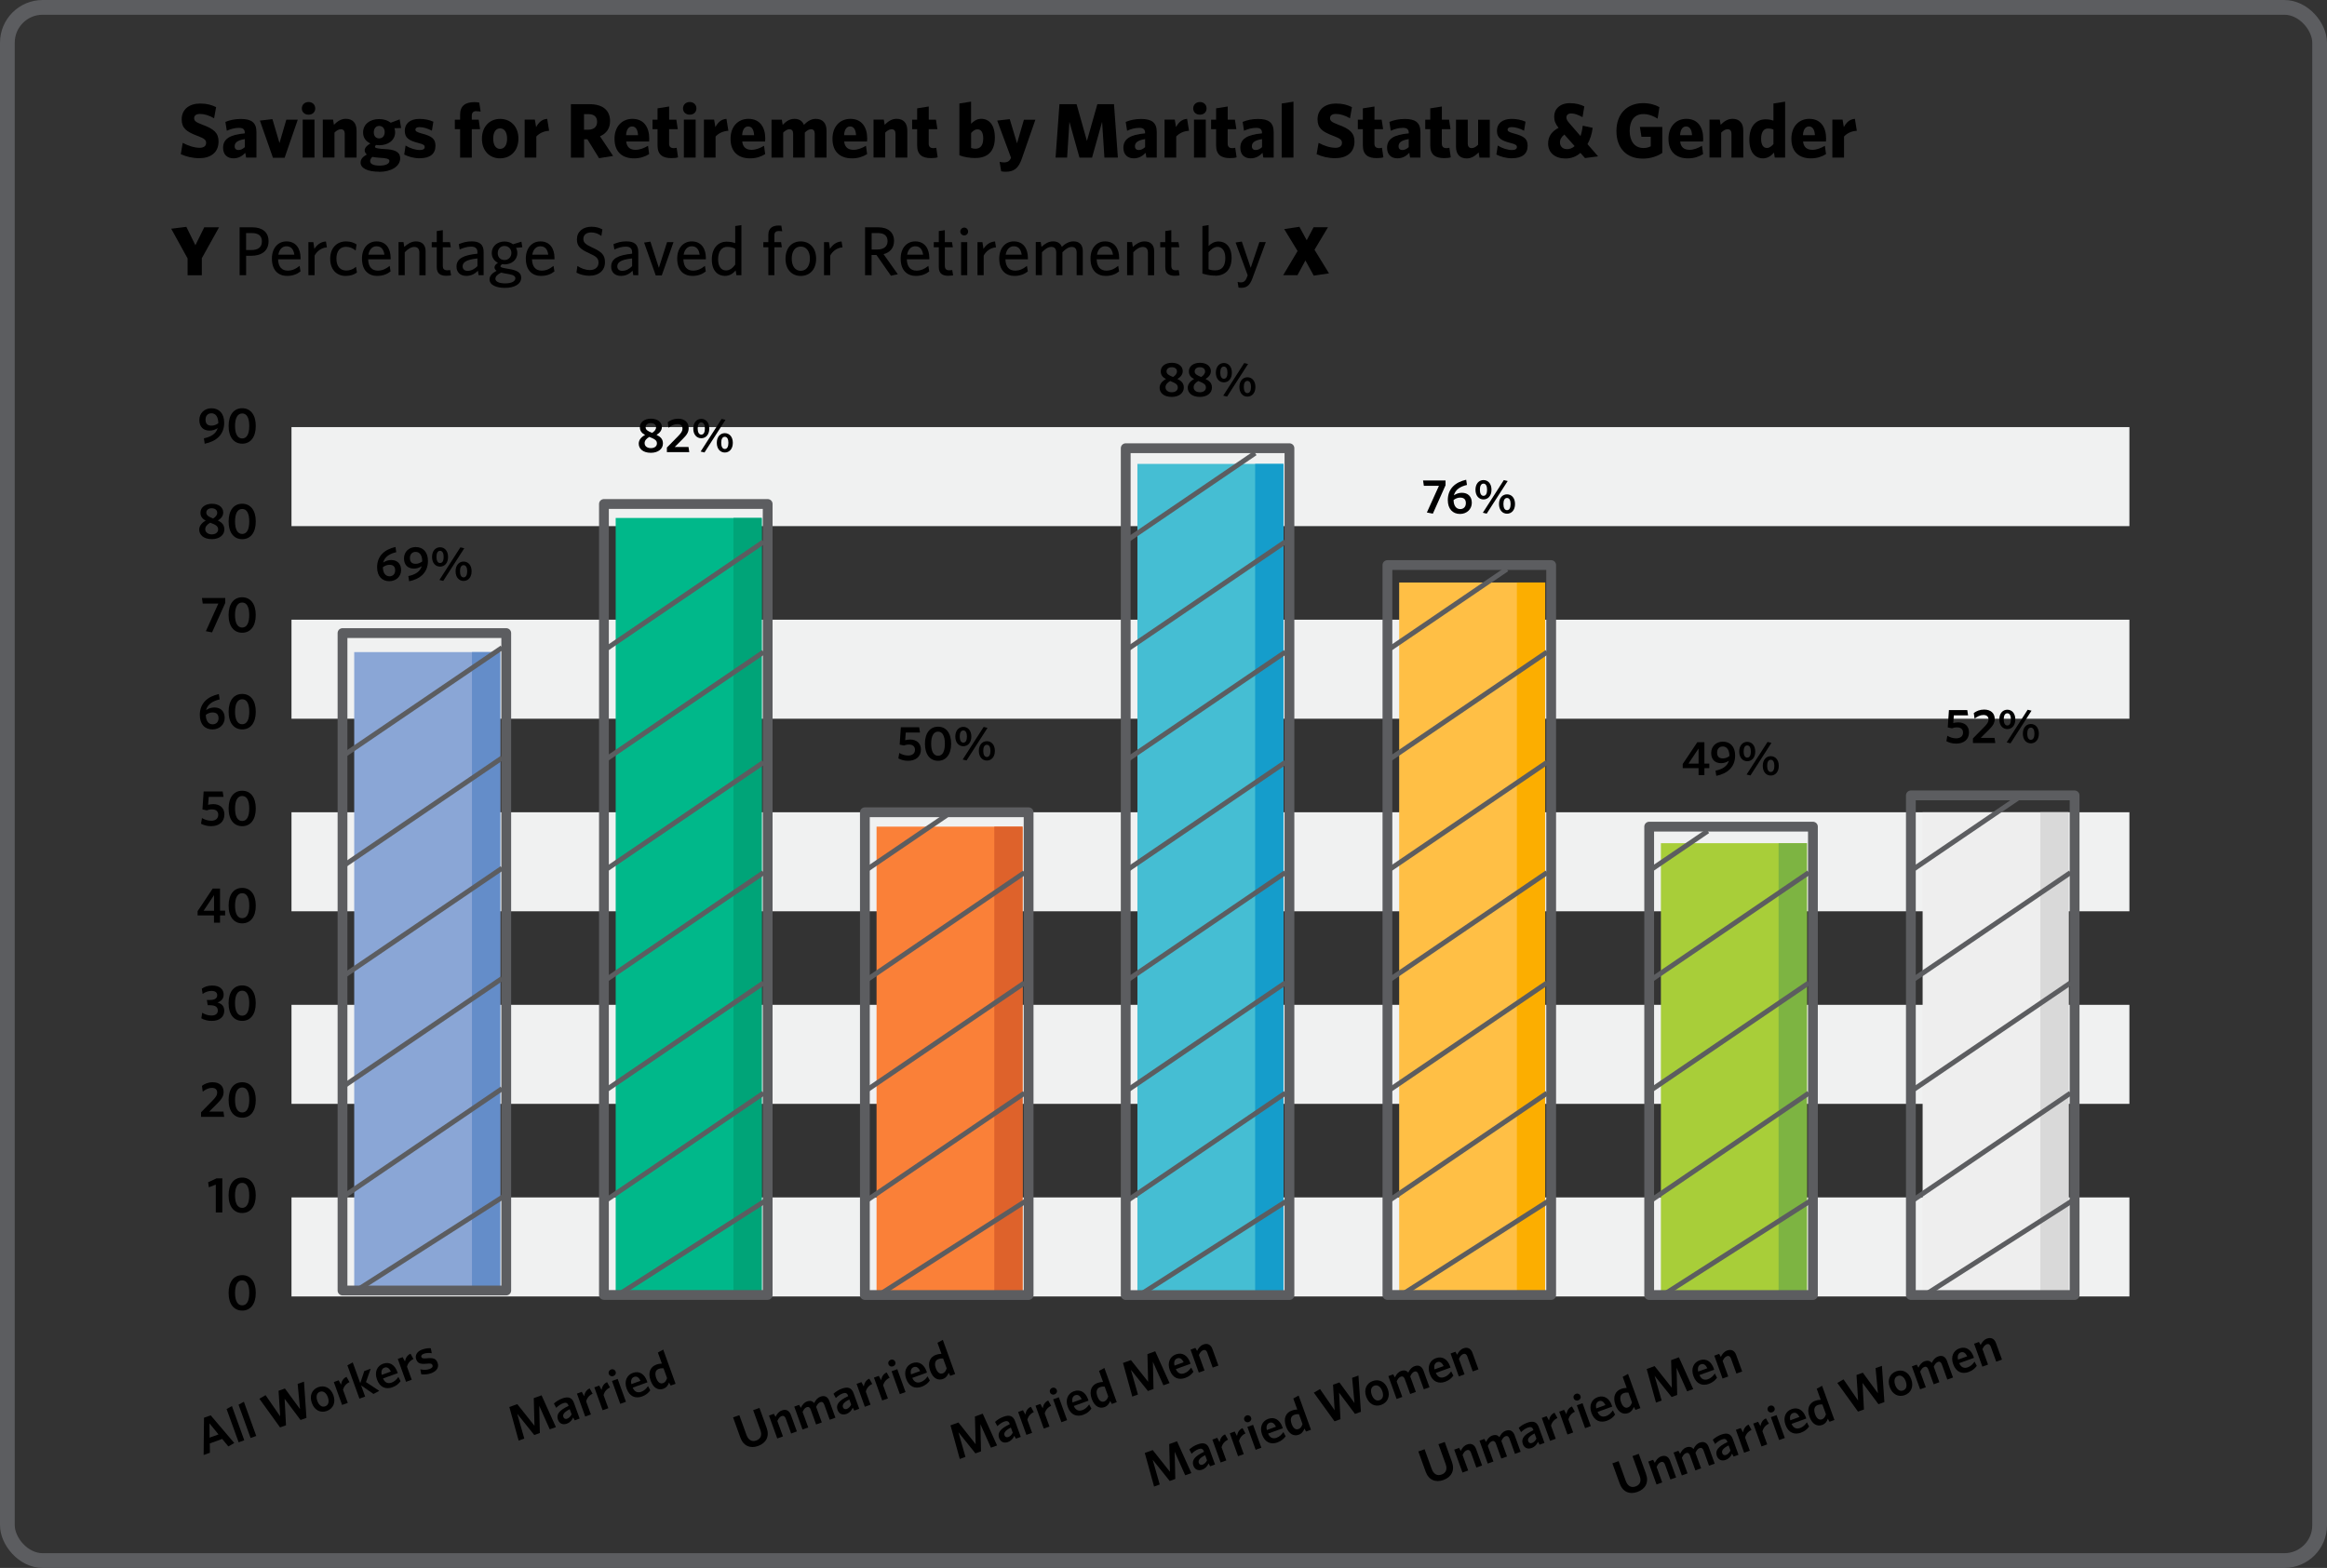 <?xml version="1.0" encoding="UTF-8"?>
<svg xmlns="http://www.w3.org/2000/svg" id="Layer_2" data-name="Layer 2" viewBox="0 0 653.59 440.5">
  <rect x="0" y="0" width="653.59" height="440.5" fill="#333333" stroke="none"/>
  <defs>
    <style>
      .cls-1 {
        fill: #45bed3;
      }

      .cls-2 {
        fill: #fcae00;
      }

      .cls-3 {
        fill: #d9d9d9;
      }

      .cls-4 {
        stroke-linejoin: round;
        stroke-width: 2.75px;
      }

      .cls-4, .cls-5, .cls-6 {
        fill: none;
        stroke: #5c5d60;
      }

      .cls-4, .cls-6 {
        stroke-linecap: round;
      }

      .cls-7 {
        fill: #159dcb;
      }

      .cls-5 {
        stroke-width: 1.38px;
      }

      .cls-5, .cls-6 {
        stroke-miterlimit: 10;
      }

      .cls-8 {
        fill: #a8ce39;
      }

      .cls-9 {
        fill: #00a478;
      }

      .cls-10 {
        fill: #8aa6d6;
      }

      .cls-11 {
        fill: #de622b;
      }

      .cls-12 {
        fill: #fa8038;
      }

      .cls-6 {
        stroke-width: 4.14px;
      }

      .cls-13 {
        fill: #00b88a;
      }

      .cls-14 {
        fill: #f0f1f1;
      }

      .cls-15 {
        fill: #ffbf45;
      }

      .cls-16 {
        fill: #648dc9;
      }

      .cls-17 {
        fill: #eee;
      }

      .cls-18 {
        fill: #7db442;
      }
    </style>
  </defs>
  <g id="Layer_1-2" data-name="Layer 1">
    <rect class="cls-6" x="2.07" y="2.07" width="649.45" height="436.36" rx="9.92" ry="9.92"></rect>
    <path d="M62.4,404.26l-3.48,1.27.04,2.61-1.77.63.11-10.47,1.88-.67,6.62,7.78-1.66.96-1.74-2.12h0ZM58.88,403.89l2.49-.9-2.53-3.1.03,4s0,0,0,0Z"></path>
    <path d="M67.03,405.21l-3.39-9.36,1.5-.83,3.47,9.61-1.6.58h0Z"></path>
    <path d="M70.39,404l-3.39-9.36,1.5-.83,3.47,9.61-1.6.58h0Z"></path>
    <path d="M86.09,398.34l-1.68.6-4.47-5.97.39,7.45-1.67.6-5.81-8.05,1.74-1.01,4.1,5.95-.45-7.18,1.79-.64,4.24,5.79-.67-7.08,1.78-.64.69,10.16h.03Z"></path>
    <path d="M91.8,396.41c-1.75.62-3.45-.17-4.21-2.25s.06-3.82,1.8-4.45c1.76-.63,3.48.16,4.24,2.24s-.08,3.82-1.84,4.46h0ZM89.85,391.01c-.95.34-1.14,1.38-.72,2.57.43,1.18,1.27,1.86,2.19,1.52.99-.35,1.19-1.38.76-2.58-.43-1.18-1.28-1.86-2.23-1.51h0Z"></path>
    <path d="M96.34,390.44l1.34,3.69-1.6.58-2.32-6.43,1.36-.5.66,1.22c.16-.9.57-1.76,1.55-2.18l.83,1.49c-.97.43-1.6,1.25-1.8,2.12h0Z"></path>
    <path d="M101.41,389.17l1.15,3.19-1.6.58-3.39-9.36,1.5-.83,2.12,5.84,1.13-3.41,1.8-.65-1.33,3.76,3.74,2.46-1.62.87-3.54-2.44h.03Z"></path>
    <path d="M110.23,389.75c-1.79.64-3.52.11-4.35-2.2-.76-2.09.04-3.81,1.72-4.42,1.93-.69,3.33.45,3.98,2.26.05.13.09.29.13.39l-4.13,1.49c.52,1.22,1.39,1.52,2.39,1.17.83-.29,1.39-.85,1.92-1.6l.63,1.18c-.52.73-1.24,1.35-2.28,1.72h-.02,0ZM107.22,386.26l2.57-.93c-.47-.96-1.07-1.38-1.84-1.09-.63.23-.99.94-.73,2.02h0Z"></path>
    <path d="M114.31,383.94l1.34,3.69-1.6.58-2.32-6.43,1.36-.5.66,1.22c.17-.9.57-1.76,1.55-2.18l.83,1.49c-.97.43-1.6,1.25-1.8,2.12h0Z"></path>
    <path d="M121.05,385.82c-.93.33-2,.39-2.73.28l-.27-1.4c.86.2,1.82.2,2.61-.09.69-.25.97-.63.82-1.06-.17-.46-.51-.54-1.63-.43-1.7.17-2.52-.05-2.95-1.22-.4-1.12.2-2.22,1.68-2.76.84-.3,1.68-.4,2.42-.36l.27,1.4c-.77-.13-1.61-.08-2.25.16-.6.21-.81.57-.67.91s.44.46,1.48.36c1.82-.18,2.63.04,3.07,1.25.46,1.27-.18,2.35-1.86,2.97h0Z"></path>
    <path d="M278.32,406.71l-2.95-6.6.17,7.64-1.57.57-4.78-5.96,1.98,6.95-1.59.58-2.61-9.44,2.23-.81,4.83,6.09-.2-7.77,2.19-.8,4.03,8.94-1.76.63h.02Z"></path>
    <path d="M285.33,404.17l-.44-.79c-.32.73-.83,1.39-1.79,1.75-1.09.39-2.06,0-2.47-1.12-.57-1.56.47-2.7,2.98-3.89l-.07-.19c-.25-.69-.75-.81-1.45-.56-.75.27-1.38.74-1.96,1.3l-.65-1.2c.63-.57,1.35-1.07,2.36-1.44,1.67-.6,2.71-.29,3.27,1.25l1.6,4.41-1.38.5h0,0ZM283.94,401.05c-1.77.9-2.01,1.6-1.79,2.21.18.47.57.63,1.05.47.55-.2.97-.64,1.25-1.23l-.52-1.43h0v-.02Z"></path>
    <path d="M288.55,398.85l1.34,3.69-1.6.58-2.32-6.43,1.36-.5.66,1.22c.17-.9.57-1.76,1.55-2.18l.83,1.49c-.97.43-1.6,1.25-1.8,2.12h0Z"></path>
    <path d="M293.43,397.08l1.34,3.69-1.6.58-2.32-6.43,1.36-.5.66,1.22c.16-.9.57-1.76,1.55-2.18l.83,1.49c-.97.43-1.6,1.25-1.8,2.12h0Z"></path>
    <path d="M296.21,391.75c-.54.2-1.09-.03-1.29-.56-.2-.55.09-1.08.61-1.28.52-.2,1.08.04,1.29.59.2.54-.1,1.06-.61,1.24h0ZM298.12,399.56l-2.32-6.43,1.6-.58,2.32,6.43-1.6.58Z"></path>
    <path d="M304.26,397.48c-1.79.64-3.51.11-4.35-2.2-.76-2.09.04-3.81,1.72-4.42,1.93-.69,3.33.45,3.98,2.26.05.13.09.3.12.39l-4.13,1.49c.52,1.22,1.39,1.52,2.39,1.17.83-.29,1.39-.85,1.92-1.6l.63,1.18c-.52.73-1.24,1.35-2.28,1.72h0,0ZM301.25,394.01l2.57-.93c-.47-.96-1.07-1.38-1.84-1.09-.63.23-.99.94-.73,2.02h0Z"></path>
    <path d="M308.23,388.55c.61-.22,1.14-.29,1.58-.3l-1.12-3.1,1.5-.83,3.47,9.61-1.38.5-.46-.85c-.25.71-.71,1.41-1.6,1.74-1.35.49-2.78-.12-3.57-2.29-.87-2.4.06-3.94,1.56-4.48h0ZM310.13,393.74c.59-.21.91-.72,1.14-1.42l-1-2.76c-.47-.04-.81-.03-1.36.18-.84.3-1.19,1.2-.67,2.6.46,1.25,1.18,1.65,1.89,1.39h0Z"></path>
    <path d="M326.77,389.19l-2.95-6.6.17,7.63-1.57.57-4.78-5.96,1.98,6.95-1.59.58-2.61-9.44,2.23-.81,4.83,6.09-.2-7.77,2.19-.8,4.03,8.94-1.76.63h.02Z"></path>
    <path d="M332.91,387.12c-1.79.64-3.52.11-4.35-2.2-.76-2.09.04-3.81,1.72-4.42,1.93-.69,3.33.45,3.98,2.26.05.13.09.29.13.39l-4.13,1.49c.52,1.22,1.39,1.52,2.39,1.17.83-.29,1.39-.85,1.92-1.6l.63,1.18c-.52.73-1.24,1.35-2.28,1.72h-.02,0ZM329.89,383.65l2.57-.93c-.47-.96-1.07-1.38-1.84-1.09-.63.23-.99.94-.73,2.02h0Z"></path>
    <path d="M340.6,384.18l-1.52-4.2c-.2-.56-.59-.86-1.17-.64-.5.19-.88.67-1.17,1.35l1.57,4.34-1.6.58-2.32-6.43,1.36-.5.48.85c.39-.79.9-1.49,1.77-1.8,1.2-.44,2.11.07,2.54,1.27l1.68,4.64-1.6.58h0v-.02Z"></path>
    <path d="M332.89,414.46l-2.95-6.6.17,7.64-1.57.57-4.78-5.96,1.98,6.95-1.59.58-2.61-9.44,2.23-.81,4.83,6.09-.2-7.77,2.19-.8,4.03,8.94-1.76.63h.02Z"></path>
    <path d="M339.89,411.93l-.44-.79c-.32.74-.84,1.4-1.79,1.75-1.09.39-2.06,0-2.47-1.12-.57-1.56.47-2.7,2.98-3.89l-.07-.2c-.25-.68-.75-.81-1.45-.56-.75.27-1.38.74-1.95,1.3l-.66-1.2c.63-.57,1.35-1.07,2.36-1.44,1.67-.6,2.71-.29,3.27,1.25l1.6,4.41-1.38.5h0,0ZM338.51,408.81c-1.77.9-2.01,1.6-1.79,2.21.18.47.57.63,1.05.47.55-.2.97-.64,1.25-1.23l-.52-1.43h0v-.02Z"></path>
    <path d="M343.1,406.6l1.34,3.69-1.6.58-2.32-6.43,1.36-.5.66,1.22c.17-.9.57-1.76,1.55-2.18l.83,1.49c-.97.43-1.6,1.25-1.8,2.12h0Z"></path>
    <path d="M348,404.84l1.34,3.69-1.6.58-2.32-6.43,1.36-.5.66,1.22c.16-.9.57-1.76,1.55-2.18l.83,1.49c-.97.43-1.6,1.25-1.8,2.12h0Z"></path>
    <path d="M350.78,399.51c-.54.2-1.09-.03-1.29-.56-.2-.55.09-1.08.61-1.28.52-.2,1.08.04,1.29.59.2.54-.1,1.06-.61,1.24h0ZM352.68,407.31l-2.32-6.43,1.6-.58,2.32,6.43-1.6.58Z"></path>
    <path d="M358.83,405.24c-1.79.64-3.51.11-4.35-2.2-.76-2.09.04-3.81,1.72-4.42,1.93-.69,3.33.44,3.98,2.26.05.13.09.29.12.39l-4.13,1.49c.52,1.22,1.39,1.52,2.38,1.17.83-.3,1.39-.85,1.92-1.6l.63,1.18c-.52.73-1.24,1.34-2.28,1.72h0ZM355.82,401.76l2.57-.93c-.47-.96-1.07-1.38-1.84-1.09-.63.23-.99.94-.73,2.02h0Z"></path>
    <path d="M362.79,396.3c.61-.22,1.14-.29,1.58-.3l-1.12-3.1,1.5-.83,3.47,9.61-1.38.5-.46-.84c-.25.71-.71,1.41-1.6,1.74-1.35.49-2.78-.12-3.57-2.29-.87-2.4.06-3.94,1.56-4.48h0ZM364.7,401.5c.59-.21.91-.72,1.14-1.42l-1-2.76c-.47-.04-.81-.02-1.36.18-.84.3-1.19,1.2-.67,2.6.46,1.25,1.18,1.65,1.89,1.39h0Z"></path>
    <path d="M382.26,396.63l-1.68.6-4.47-5.97.39,7.45-1.67.6-5.81-8.05,1.74-1.01,4.1,5.95-.45-7.18,1.79-.64,4.24,5.79-.67-7.08,1.78-.64.69,10.16h.03Z"></path>
    <path d="M387.96,394.69c-1.75.62-3.45-.17-4.21-2.25s.06-3.82,1.8-4.45c1.76-.63,3.48.16,4.24,2.24s-.08,3.82-1.84,4.46h0ZM386.01,389.3c-.94.34-1.14,1.38-.72,2.57.43,1.18,1.27,1.86,2.19,1.52,1-.35,1.19-1.38.76-2.58-.43-1.18-1.28-1.86-2.23-1.51h0Z"></path>
    <path d="M399.88,390.22l-1.52-4.2c-.2-.56-.55-.87-1.13-.65-.5.19-.84.66-1.13,1.32l1.58,4.36-1.6.58-1.52-4.2c-.2-.56-.56-.87-1.14-.65-.5.19-.84.66-1.13,1.32l1.58,4.36-1.6.58-2.32-6.43,1.36-.5.48.85c.39-.79.88-1.48,1.74-1.79.92-.33,1.56-.1,2.02.45.36-.78.9-1.49,1.77-1.8,1.21-.44,2.07.08,2.51,1.28l1.68,4.63-1.6.58h0v-.05Z"></path>
    <path d="M405.93,388.19c-1.79.64-3.52.11-4.35-2.2-.76-2.09.04-3.81,1.72-4.42,1.93-.69,3.33.45,3.98,2.26.05.13.09.29.13.39l-4.13,1.49c.52,1.22,1.39,1.52,2.39,1.17.83-.29,1.39-.85,1.92-1.6l.63,1.18c-.52.73-1.24,1.35-2.28,1.72h-.02,0ZM402.92,384.72l2.57-.93c-.47-.96-1.07-1.38-1.84-1.09-.63.23-.99.94-.73,2.02h0Z"></path>
    <path d="M413.64,385.26l-1.52-4.2c-.2-.56-.59-.86-1.17-.64-.5.19-.88.67-1.17,1.35l1.57,4.34-1.6.58-2.32-6.43,1.36-.5.48.85c.39-.79.9-1.49,1.77-1.8,1.2-.44,2.11.07,2.54,1.27l1.68,4.63-1.6.58h0,0Z"></path>
    <path d="M459.92,419.14c-2.22.81-4.16,0-5.01-2.39l-2.04-5.63,1.76-.63,2,5.54c.51,1.39,1.46,2.04,2.76,1.58,1.31-.48,1.66-1.53,1.15-2.95l-2.02-5.58,1.77-.63,2.02,5.59c.88,2.44-.17,4.3-2.39,5.1h0Z"></path>
    <path d="M469.16,415.62l-1.52-4.2c-.2-.56-.59-.86-1.17-.64-.5.19-.88.67-1.17,1.35l1.57,4.34-1.6.58-2.32-6.43,1.36-.5.48.85c.39-.79.9-1.49,1.77-1.8,1.2-.44,2.11.07,2.54,1.27l1.68,4.63-1.6.58h0,0Z"></path>
    <path d="M479.99,411.69l-1.52-4.2c-.2-.56-.55-.87-1.13-.65-.5.19-.84.66-1.13,1.32l1.58,4.36-1.6.58-1.52-4.2c-.2-.56-.56-.87-1.14-.65-.5.19-.84.66-1.13,1.32l1.58,4.36-1.6.58-2.32-6.43,1.36-.5.48.85c.39-.79.88-1.48,1.74-1.79.92-.33,1.56-.1,2.02.45.36-.78.9-1.49,1.77-1.8,1.21-.44,2.07.08,2.51,1.28l1.68,4.63-1.6.58h0v-.05Z"></path>
    <path d="M486.92,409.19l-.44-.79c-.32.74-.84,1.39-1.79,1.75-1.09.39-2.06,0-2.47-1.12-.57-1.56.47-2.7,2.98-3.89l-.07-.19c-.25-.69-.75-.81-1.45-.56-.75.27-1.38.74-1.95,1.3l-.66-1.2c.63-.57,1.35-1.07,2.36-1.44,1.67-.6,2.71-.29,3.27,1.25l1.6,4.41-1.38.5h0,0ZM485.53,406.07c-1.77.9-2.01,1.6-1.79,2.21.18.47.57.63,1.05.47.55-.2.97-.64,1.25-1.23l-.52-1.43h0v-.02Z"></path>
    <path d="M490.14,403.86l1.34,3.69-1.6.58-2.32-6.43,1.36-.5.66,1.22c.17-.9.57-1.76,1.55-2.18l.83,1.49c-.97.43-1.6,1.25-1.8,2.12h0Z"></path>
    <path d="M495.02,402.1l1.34,3.69-1.6.58-2.32-6.43,1.36-.5.66,1.22c.17-.9.57-1.76,1.55-2.18l.83,1.49c-.97.43-1.6,1.25-1.8,2.12h0Z"></path>
    <path d="M497.8,396.77c-.54.2-1.09-.03-1.29-.56-.2-.55.09-1.09.61-1.28.52-.2,1.08.04,1.29.59.2.54-.1,1.06-.61,1.24h0ZM499.71,404.57l-2.32-6.43,1.6-.58,2.32,6.43-1.6.58Z"></path>
    <path d="M505.85,402.5c-1.79.64-3.52.11-4.35-2.2-.76-2.09.04-3.81,1.72-4.42,1.93-.69,3.33.45,3.98,2.26.05.13.09.3.13.39l-4.13,1.49c.52,1.22,1.39,1.52,2.38,1.17.83-.29,1.39-.85,1.92-1.6l.63,1.18c-.52.73-1.24,1.35-2.28,1.72h0,0ZM502.84,399.02l2.57-.93c-.47-.96-1.07-1.38-1.84-1.09-.63.23-.99.94-.73,2.02h0Z"></path>
    <path d="M509.81,393.56c.61-.22,1.14-.29,1.58-.3l-1.12-3.1,1.5-.83,3.47,9.61-1.38.5-.46-.85c-.25.71-.71,1.41-1.6,1.74-1.35.49-2.78-.12-3.57-2.29-.87-2.4.07-3.94,1.56-4.48h0ZM511.72,398.76c.59-.21.91-.72,1.14-1.42l-1-2.76c-.47-.04-.81-.02-1.36.18-.84.3-1.19,1.2-.67,2.6.46,1.25,1.18,1.65,1.89,1.39h0Z"></path>
    <path d="M529.29,393.9l-1.68.6-4.47-5.97.39,7.45-1.67.6-5.81-8.05,1.74-1.01,4.1,5.95-.45-7.18,1.78-.64,4.24,5.79-.67-7.08,1.79-.64.69,10.16h.03Z"></path>
    <path d="M534.99,391.96c-1.75.62-3.45-.17-4.21-2.25s.06-3.82,1.8-4.45c1.76-.63,3.48.16,4.24,2.24s-.08,3.82-1.84,4.46h0ZM533.04,386.56c-.95.34-1.14,1.38-.72,2.57.43,1.18,1.27,1.86,2.19,1.52,1-.35,1.18-1.38.76-2.58-.43-1.18-1.28-1.86-2.23-1.51h0Z"></path>
    <path d="M546.92,387.49l-1.52-4.2c-.2-.56-.55-.87-1.13-.65-.5.19-.84.66-1.13,1.32l1.58,4.36-1.6.58-1.52-4.2c-.2-.56-.56-.87-1.14-.65-.5.19-.84.66-1.13,1.32l1.58,4.36-1.6.58-2.32-6.43,1.36-.5.48.85c.39-.79.88-1.48,1.74-1.79.92-.33,1.56-.1,2.02.45.36-.78.9-1.49,1.77-1.8,1.21-.44,2.07.08,2.51,1.28l1.68,4.63-1.6.58h0v-.05Z"></path>
    <path d="M552.95,385.45c-1.79.64-3.52.11-4.35-2.2-.76-2.09.04-3.81,1.72-4.42,1.93-.69,3.33.45,3.98,2.26.05.13.09.3.12.39l-4.13,1.49c.52,1.22,1.39,1.52,2.39,1.17.83-.29,1.39-.85,1.92-1.6l.63,1.18c-.52.73-1.24,1.35-2.28,1.72h0,0ZM549.96,381.98l2.57-.93c-.47-.96-1.07-1.38-1.84-1.09-.63.23-.99.94-.73,2.02h0Z"></path>
    <path d="M560.67,382.52l-1.52-4.2c-.2-.56-.59-.86-1.16-.64-.5.19-.89.67-1.17,1.35l1.57,4.34-1.6.58-2.32-6.43,1.36-.5.48.85c.39-.79.9-1.49,1.77-1.8,1.2-.44,2.11.07,2.54,1.27l1.68,4.63-1.6.58h0Z"></path>
    <path d="M405.42,415.8c-2.22.8-4.16,0-5.01-2.39l-2.04-5.63,1.76-.63,2,5.54c.51,1.39,1.46,2.04,2.76,1.58,1.31-.48,1.66-1.53,1.15-2.95l-2.02-5.58,1.77-.63,2.02,5.59c.88,2.44-.17,4.3-2.39,5.1h0Z"></path>
    <path d="M414.66,412.27l-1.52-4.2c-.2-.56-.59-.86-1.17-.64-.5.19-.88.67-1.17,1.35l1.57,4.34-1.6.58-2.32-6.43,1.36-.5.48.85c.39-.79.9-1.49,1.77-1.8,1.2-.44,2.11.07,2.54,1.27l1.68,4.63-1.6.58h0,0Z"></path>
    <path d="M425.48,408.36l-1.52-4.2c-.2-.56-.55-.87-1.13-.65-.5.19-.84.66-1.13,1.32l1.58,4.36-1.6.58-1.52-4.2c-.2-.56-.56-.87-1.14-.65-.5.19-.84.66-1.13,1.32l1.58,4.36-1.6.58-2.32-6.43,1.36-.5.48.85c.39-.79.88-1.48,1.74-1.79.92-.33,1.56-.1,2.02.45.36-.78.9-1.49,1.77-1.8,1.21-.44,2.07.08,2.51,1.28l1.68,4.63-1.6.58h0v-.05Z"></path>
    <path d="M432.42,405.85l-.44-.79c-.32.73-.84,1.39-1.79,1.75-1.09.39-2.06,0-2.47-1.12-.57-1.56.47-2.7,2.98-3.89l-.07-.19c-.25-.69-.75-.81-1.45-.56-.75.27-1.38.74-1.95,1.3l-.66-1.2c.63-.57,1.35-1.07,2.36-1.44,1.67-.6,2.71-.29,3.28,1.25l1.6,4.41-1.38.5h0ZM431.03,402.72c-1.77.9-2.01,1.6-1.79,2.21.18.47.57.63,1.05.47.55-.2.97-.64,1.25-1.23l-.52-1.43h0v-.02Z"></path>
    <path d="M435.63,400.52l1.34,3.69-1.6.58-2.32-6.43,1.36-.5.66,1.22c.16-.9.57-1.76,1.55-2.18l.83,1.49c-.97.43-1.6,1.25-1.8,2.12h0Z"></path>
    <path d="M440.52,398.75l1.34,3.69-1.6.58-2.32-6.43,1.36-.5.66,1.22c.17-.9.57-1.76,1.55-2.18l.83,1.49c-.97.43-1.6,1.25-1.8,2.12h0Z"></path>
    <path d="M443.3,393.42c-.54.2-1.09-.03-1.29-.56-.2-.55.09-1.08.61-1.28.52-.2,1.08.04,1.29.59.2.54-.1,1.06-.61,1.24h0ZM445.21,401.23l-2.32-6.43,1.6-.58,2.32,6.43-1.6.58Z"></path>
    <path d="M451.35,399.15c-1.79.64-3.52.11-4.35-2.2-.76-2.09.04-3.81,1.72-4.42,1.93-.69,3.33.45,3.98,2.26.05.13.09.29.13.39l-4.13,1.49c.52,1.22,1.39,1.52,2.39,1.17.83-.29,1.39-.85,1.92-1.6l.63,1.18c-.52.73-1.24,1.34-2.28,1.72h-.02,0ZM448.35,395.68l2.57-.93c-.47-.96-1.07-1.38-1.84-1.09-.63.23-.99.94-.73,2.02h0Z"></path>
    <path d="M455.31,390.22c.61-.22,1.14-.29,1.58-.3l-1.12-3.1,1.5-.83,3.47,9.61-1.38.5-.46-.84c-.25.71-.71,1.41-1.6,1.74-1.35.49-2.78-.12-3.57-2.29-.87-2.4.07-3.94,1.56-4.48h0ZM457.23,395.42c.59-.21.91-.72,1.14-1.42l-1-2.76c-.47-.04-.81-.02-1.36.18-.84.3-1.19,1.2-.67,2.6.46,1.25,1.18,1.65,1.89,1.39h0Z"></path>
    <path d="M473.86,390.87l-2.95-6.6.17,7.64-1.57.57-4.78-5.96,1.98,6.95-1.59.58-2.61-9.44,2.23-.81,4.83,6.09-.2-7.77,2.19-.8,4.03,8.94-1.76.63h.02Z"></path>
    <path d="M479.99,388.79c-1.79.64-3.52.11-4.35-2.2-.76-2.09.04-3.81,1.72-4.42,1.93-.69,3.33.45,3.98,2.26.05.13.09.3.12.39l-4.13,1.49c.52,1.22,1.39,1.52,2.39,1.17.83-.29,1.39-.85,1.92-1.6l.63,1.18c-.52.73-1.24,1.35-2.28,1.72h0,0ZM476.98,385.33l2.57-.93c-.47-.96-1.07-1.38-1.84-1.09-.63.23-.99.94-.73,2.02h0Z"></path>
    <path d="M487.7,385.86l-1.52-4.2c-.2-.56-.59-.86-1.16-.64-.5.19-.89.67-1.17,1.35l1.57,4.34-1.6.58-2.32-6.43,1.36-.5.48.85c.39-.79.9-1.49,1.77-1.8,1.2-.44,2.11.07,2.54,1.27l1.68,4.63-1.6.58h0Z"></path>
    <path d="M212.95,406.23c-2.22.81-4.16,0-5.02-2.39l-2.03-5.63,1.76-.63,2,5.54c.51,1.39,1.46,2.04,2.75,1.58,1.31-.48,1.66-1.53,1.15-2.95l-2.02-5.58,1.77-.63,2.02,5.59c.88,2.44-.17,4.3-2.39,5.1h.02Z"></path>
    <path d="M222.2,402.7l-1.52-4.2c-.2-.56-.59-.86-1.17-.64-.5.19-.88.67-1.17,1.35l1.57,4.34-1.6.58-2.32-6.43,1.36-.5.48.85c.39-.79.9-1.49,1.77-1.8,1.2-.44,2.11.07,2.54,1.27l1.68,4.63-1.6.58h0,0Z"></path>
    <path d="M233.02,398.79l-1.52-4.2c-.2-.56-.55-.87-1.13-.65-.5.19-.84.66-1.13,1.32l1.58,4.36-1.6.58-1.52-4.2c-.2-.56-.56-.87-1.14-.65-.5.19-.84.66-1.13,1.32l1.58,4.36-1.6.58-2.32-6.43,1.36-.5.48.85c.39-.79.88-1.48,1.74-1.8.92-.33,1.56-.1,2.02.45.36-.78.9-1.49,1.77-1.8,1.21-.44,2.07.08,2.51,1.28l1.68,4.63-1.6.58h0v-.04Z"></path>
    <path d="M239.95,396.28l-.44-.79c-.32.74-.83,1.39-1.79,1.75-1.09.39-2.06,0-2.47-1.12-.57-1.56.47-2.7,2.98-3.89l-.07-.2c-.25-.69-.75-.81-1.45-.56-.75.27-1.38.74-1.95,1.3l-.66-1.2c.63-.57,1.35-1.07,2.36-1.44,1.67-.6,2.71-.29,3.28,1.25l1.6,4.41-1.38.5h0ZM238.56,393.16c-1.77.9-2.01,1.6-1.79,2.21.18.47.57.63,1.05.47.55-.2.97-.64,1.25-1.23l-.52-1.43h0v-.02Z"></path>
    <path d="M243.17,390.95l1.34,3.69-1.6.58-2.32-6.43,1.36-.5.66,1.22c.16-.9.57-1.76,1.55-2.18l.83,1.49c-.97.43-1.6,1.25-1.8,2.12h0Z"></path>
    <path d="M248.05,389.19l1.34,3.69-1.6.58-2.32-6.43,1.36-.49.66,1.22c.16-.9.57-1.76,1.55-2.18l.83,1.49c-.97.43-1.6,1.25-1.8,2.12h0Z"></path>
    <path d="M250.84,383.86c-.54.2-1.09-.03-1.29-.56-.2-.55.09-1.08.62-1.28.52-.2,1.08.04,1.29.59.2.54-.1,1.06-.61,1.24h0ZM252.74,391.67l-2.32-6.43,1.6-.58,2.32,6.43-1.6.58Z"></path>
    <path d="M258.88,389.59c-1.79.64-3.51.11-4.35-2.2-.76-2.09.04-3.81,1.72-4.42,1.93-.69,3.32.45,3.98,2.26.05.13.09.29.13.39l-4.13,1.49c.52,1.22,1.39,1.52,2.39,1.17.83-.29,1.39-.85,1.92-1.6l.63,1.18c-.52.73-1.24,1.34-2.28,1.72h-.02,0ZM255.88,386.12l2.57-.93c-.47-.96-1.07-1.38-1.84-1.09-.63.23-.99.94-.73,2.02h0Z"></path>
    <path d="M262.85,380.65c.61-.22,1.14-.29,1.58-.3l-1.12-3.1,1.5-.83,3.47,9.61-1.38.5-.46-.85c-.25.71-.71,1.41-1.6,1.74-1.35.49-2.78-.12-3.57-2.29-.87-2.4.07-3.94,1.56-4.48h0ZM264.76,385.85c.59-.21.91-.72,1.14-1.42l-1-2.76c-.47-.04-.81-.02-1.36.18-.84.3-1.19,1.2-.67,2.6.46,1.25,1.18,1.65,1.89,1.39h0Z"></path>
    <path d="M154.41,401.56l-2.95-6.6.17,7.63-1.57.57-4.78-5.96,1.98,6.95-1.59.58-2.61-9.44,2.23-.81,4.83,6.09-.2-7.77,2.19-.8,4.03,8.94-1.76.63h.02Z"></path>
    <path d="M161.42,399.02l-.44-.79c-.32.74-.84,1.4-1.79,1.75-1.09.39-2.06,0-2.47-1.12-.57-1.56.47-2.7,2.98-3.89l-.07-.19c-.25-.68-.75-.82-1.45-.56-.75.27-1.38.74-1.95,1.3l-.66-1.2c.63-.57,1.35-1.07,2.36-1.44,1.67-.6,2.71-.29,3.28,1.25l1.6,4.41-1.38.5h0ZM160.03,395.9c-1.77.9-2.01,1.6-1.79,2.21.18.47.57.63,1.05.47.55-.2.97-.64,1.25-1.23l-.52-1.43h0v-.02Z"></path>
    <path d="M164.63,393.69l1.34,3.69-1.6.58-2.32-6.43,1.36-.5.66,1.22c.16-.9.57-1.76,1.55-2.18l.83,1.49c-.97.43-1.6,1.25-1.8,2.12h0Z"></path>
    <path d="M169.52,391.93l1.34,3.69-1.6.58-2.32-6.43,1.36-.5.66,1.22c.16-.9.57-1.76,1.55-2.18l.83,1.49c-.97.43-1.6,1.25-1.8,2.12h0Z"></path>
    <path d="M172.3,386.59c-.54.2-1.09-.03-1.29-.56-.2-.55.09-1.08.61-1.29.52-.2,1.08.04,1.29.59.2.54-.1,1.06-.61,1.24h0v.02ZM174.21,394.4l-2.32-6.43,1.6-.58,2.32,6.43-1.6.58Z"></path>
    <path d="M180.36,392.33c-1.79.64-3.52.11-4.35-2.2-.76-2.09.04-3.81,1.72-4.42,1.93-.69,3.33.44,3.98,2.26.05.13.09.29.13.39l-4.13,1.49c.52,1.22,1.39,1.52,2.39,1.17.83-.3,1.39-.85,1.92-1.6l.63,1.18c-.52.73-1.24,1.34-2.28,1.72h-.02,0ZM177.34,388.86l2.57-.93c-.47-.96-1.07-1.38-1.84-1.09-.63.23-.99.94-.73,2.02h0Z"></path>
    <path d="M184.32,383.39c.61-.22,1.14-.29,1.58-.3l-1.12-3.1,1.5-.83,3.47,9.61-1.38.5-.46-.84c-.25.71-.71,1.41-1.6,1.74-1.35.49-2.78-.12-3.57-2.29-.87-2.4.07-3.94,1.56-4.48h0ZM186.22,388.59c.59-.21.91-.72,1.14-1.42l-1-2.76c-.47-.04-.81-.02-1.36.18-.84.3-1.19,1.2-.67,2.6.46,1.25,1.18,1.65,1.89,1.39h0Z"></path>
    <rect class="cls-14" x="81.87" y="336.41" width="516.22" height="27.82"></rect>
    <rect class="cls-14" x="81.87" y="282.3" width="516.22" height="27.82"></rect>
    <rect class="cls-14" x="81.87" y="228.2" width="516.22" height="27.82"></rect>
    <rect class="cls-14" x="81.87" y="174.1" width="516.22" height="27.82"></rect>
    <rect class="cls-14" x="81.87" y="119.99" width="516.22" height="27.82"></rect>
    <path d="M68.03,368.2c-2.29,0-3.82-1.78-3.82-4.98s1.52-4.98,3.82-4.98,3.81,1.78,3.81,4.98-1.52,4.98-3.81,4.98ZM68.03,359.71c-1.29,0-2.01,1.24-2.01,3.51s.72,3.51,2.01,3.51,1.98-1.24,1.98-3.51-.69-3.51-1.98-3.51Z"></path>
    <path d="M60.61,340.62v-7.81l-1.95.75-.2-1.42,2.36-1.09h1.62v9.58h-1.83,0Z"></path>
    <path d="M68.02,340.79c-2.29,0-3.82-1.79-3.82-4.98s1.52-4.98,3.82-4.98,3.81,1.79,3.81,4.98-1.52,4.98-3.81,4.98ZM68.02,332.32c-1.29,0-2.01,1.24-2.01,3.51s.72,3.51,2.01,3.51,1.98-1.24,1.98-3.51-.69-3.51-1.98-3.51Z"></path>
    <path d="M56.48,312.48l3.42-3.5c.74-.78,1.1-1.32,1.1-2.01,0-.88-.54-1.34-1.48-1.34s-1.79.44-2.58,1.06l-.22-1.63c.75-.57,1.74-1.01,3-1.01,1.93,0,3.08,1.05,3.08,2.72,0,1.24-.57,2.05-1.74,3.22l-2.3,2.3h3.99l.22,1.49h-6.5v-1.34.02h0Z"></path>
    <path d="M68.03,314.01c-2.29,0-3.82-1.78-3.82-4.98s1.52-4.98,3.82-4.98,3.81,1.78,3.81,4.98-1.52,4.98-3.81,4.98ZM68.03,305.52c-1.29,0-2.01,1.24-2.01,3.51s.72,3.51,2.01,3.51,1.98-1.24,1.98-3.51-.69-3.51-1.98-3.51Z"></path>
    <path d="M56.55,286.07l.25-1.55c.79.5,1.64.78,2.61.78,1.09,0,1.77-.49,1.77-1.38,0-.96-.63-1.51-2.22-1.51h-.62l-.24-1.47h.86c1.41,0,2.05-.5,2.05-1.36,0-.71-.53-1.19-1.59-1.19-.93,0-1.78.32-2.51.85l-.22-1.48c.74-.53,1.7-.88,2.93-.88,2.15,0,3.2,1.12,3.2,2.51,0,1.23-.71,1.9-1.73,2.25,1.2.35,1.9,1.06,1.9,2.35,0,1.77-1.43,2.83-3.51,2.83-1.12,0-2.19-.29-2.95-.75h.03Z"></path>
    <path d="M68.02,286.81c-2.29,0-3.82-1.78-3.82-4.98s1.52-4.98,3.82-4.98,3.81,1.78,3.81,4.98-1.52,4.98-3.81,4.98ZM68.02,278.33c-1.29,0-2.01,1.24-2.01,3.51s.72,3.51,2.01,3.51,1.98-1.24,1.98-3.51-.69-3.51-1.98-3.51Z"></path>
    <path d="M60.12,257.19h-4.62v-1.2l4.24-6.35h2.06v6.21h1.43v1.34h-1.43v2.04h-1.7v-2.04h.02ZM60.12,251.49l-2.93,4.38h2.93v-4.38Z"></path>
    <path d="M68.03,259.41c-2.29,0-3.82-1.78-3.82-4.98s1.52-4.98,3.82-4.98,3.81,1.78,3.81,4.98-1.52,4.98-3.81,4.98ZM68.03,250.94c-1.29,0-2.01,1.24-2.01,3.51s.72,3.51,2.01,3.51,1.98-1.24,1.98-3.51-.69-3.51-1.98-3.51Z"></path>
    <path d="M59.35,232.11c-1.19,0-2.13-.28-2.89-.69l.27-1.59c.72.44,1.62.75,2.63.75,1.1,0,1.94-.56,1.94-1.67,0-.95-.62-1.52-1.74-1.52-.64,0-1.1.11-1.49.28l-1.21-.27.34-5.04h5.34l.24,1.52h-4.15l-.18,2.23c.35-.1.81-.2,1.44-.2,1.9,0,3.14,1.09,3.14,2.9,0,2.13-1.56,3.29-3.68,3.29l-.03.02h0Z"></path>
    <path d="M68.03,232.11c-2.29,0-3.82-1.78-3.82-4.98s1.52-4.98,3.82-4.98,3.81,1.78,3.81,4.98-1.52,4.98-3.81,4.98ZM68.03,223.63c-1.29,0-2.01,1.24-2.01,3.51s.72,3.51,2.01,3.51,1.98-1.24,1.98-3.51-.69-3.51-1.98-3.51Z"></path>
    <path d="M56.12,200.88c0-3.37,2.25-5.21,5.35-5.9l.22,1.51c-1.87.44-3.37,1.32-3.81,3.01.67-.47,1.44-.74,2.38-.74,1.66,0,2.85,1.05,2.85,2.92s-1.47,3.25-3.43,3.25c-2.08,0-3.56-1.4-3.56-4.06h0,0ZM61.38,201.78c0-1.03-.53-1.62-1.67-1.62-.69,0-1.32.24-1.9.67,0,1.72.78,2.66,1.9,2.66,1,0,1.67-.64,1.67-1.73h0Z"></path>
    <path d="M68.03,204.92c-2.29,0-3.82-1.78-3.82-4.98s1.52-4.98,3.82-4.98,3.81,1.78,3.81,4.98-1.52,4.98-3.81,4.98ZM68.03,196.45c-1.29,0-2.01,1.24-2.01,3.51s.72,3.51,2.01,3.51,1.98-1.24,1.98-3.51-.69-3.51-1.98-3.51Z"></path>
    <path d="M57.82,177.33l3.51-7.77h-4.39l-.22-1.56h6.54v1.4l-3.7,8.27-1.74-.34h0Z"></path>
    <path d="M68.02,177.76c-2.29,0-3.82-1.78-3.82-4.98s1.52-4.98,3.82-4.98,3.81,1.78,3.81,4.98-1.52,4.98-3.81,4.98ZM68.02,169.28c-1.29,0-2.01,1.24-2.01,3.51s.72,3.51,2.01,3.51,1.98-1.24,1.98-3.51-.69-3.51-1.98-3.51Z"></path>
    <path d="M55.95,148.81c0-1.06.71-1.93,1.83-2.54-1-.54-1.48-1.24-1.48-2.23,0-1.52,1.36-2.51,3.25-2.51s3.15,1.02,3.15,2.45c0,.96-.6,1.71-1.51,2.25,1.19.57,1.83,1.28,1.83,2.54,0,1.49-1.35,2.7-3.53,2.7-2.3,0-3.53-1.21-3.53-2.66h0ZM61.27,148.75c0-.88-.54-1.28-2.21-1.9-.84.44-1.41,1.08-1.41,1.83,0,.85.78,1.45,1.85,1.45s1.77-.6,1.77-1.39h0,0ZM59.84,145.68c.72-.43,1.17-.96,1.17-1.62,0-.74-.6-1.27-1.55-1.27s-1.51.53-1.51,1.2c0,.72.5,1.13,1.88,1.67h0v.02Z"></path>
    <path d="M68.03,151.48c-2.29,0-3.82-1.78-3.82-4.98s1.52-4.98,3.82-4.98,3.81,1.78,3.81,4.98-1.52,4.98-3.81,4.98ZM68.03,142.99c-1.29,0-2.01,1.24-2.01,3.51s.72,3.51,2.01,3.51,1.98-1.24,1.98-3.51-.69-3.51-1.98-3.51Z"></path>
    <path d="M57.26,123.14c1.91-.38,3.41-1.23,3.89-2.87-.67.44-1.42.71-2.29.71-1.73,0-2.87-1.03-2.87-2.98s1.45-3.3,3.41-3.3c2.09,0,3.57,1.4,3.57,4.06,0,3.37-2.27,5.27-5.48,5.9l-.22-1.51h0v-.02ZM61.31,118.9v-.06c0-1.77-.78-2.73-1.91-2.73-1,0-1.67.64-1.67,1.78s.54,1.69,1.67,1.69c.69,0,1.32-.24,1.91-.67Z"></path>
    <path d="M68.03,124.65c-2.29,0-3.82-1.78-3.82-4.98s1.52-4.98,3.82-4.98,3.81,1.78,3.81,4.98-1.52,4.98-3.81,4.98ZM68.03,116.16c-1.29,0-2.01,1.24-2.01,3.51s.72,3.51,2.01,3.51,1.98-1.24,1.98-3.51-.69-3.51-1.98-3.51Z"></path>
    <rect class="cls-10" x="99.49" y="183.2" width="41.01" height="179.78"></rect>
    <rect class="cls-16" x="132.56" y="183.2" width="7.94" height="179.78"></rect>
    <line class="cls-5" x1="142.18" y1="335.66" x2="100.1" y2="362.57"></line>
    <rect class="cls-4" x="96.2" y="177.86" width="45.99" height="184.7"></rect>
    <line class="cls-5" x1="141.02" y1="305.85" x2="96.12" y2="336.41"></line>
    <line class="cls-5" x1="141.02" y1="274.88" x2="96.12" y2="305.43"></line>
    <line class="cls-5" x1="141.02" y1="243.91" x2="96.12" y2="274.46"></line>
    <line class="cls-5" x1="141.02" y1="212.92" x2="96.12" y2="243.48"></line>
    <line class="cls-5" x1="141.02" y1="181.95" x2="96.12" y2="212.5"></line>
    <rect class="cls-13" x="172.93" y="145.52" width="41.01" height="218.7"></rect>
    <rect class="cls-9" x="206.01" y="145.52" width="7.94" height="218.7"></rect>
    <line class="cls-5" x1="215.63" y1="336.92" x2="173.55" y2="363.83"></line>
    <rect class="cls-4" x="169.63" y="141.59" width="45.99" height="222.22"></rect>
    <line class="cls-5" x1="214.46" y1="307.11" x2="169.56" y2="337.66"></line>
    <line class="cls-5" x1="214.46" y1="276.13" x2="169.56" y2="306.68"></line>
    <line class="cls-5" x1="214.46" y1="245.15" x2="169.56" y2="275.72"></line>
    <line class="cls-5" x1="214.46" y1="214.17" x2="169.56" y2="244.73"></line>
    <line class="cls-5" x1="214.46" y1="183.2" x2="169.56" y2="213.76"></line>
    <line class="cls-5" x1="214.46" y1="152.22" x2="169.56" y2="182.78"></line>
    <rect class="cls-1" x="319.47" y="130.33" width="41.01" height="233.9"></rect>
    <rect class="cls-7" x="352.54" y="130.33" width="7.94" height="233.9"></rect>
    <line class="cls-5" x1="362.17" y1="336.92" x2="320.09" y2="363.83"></line>
    <rect class="cls-4" x="316.18" y="125.92" width="45.99" height="237.92"></rect>
    <line class="cls-5" x1="360.99" y1="307.11" x2="316.1" y2="337.66"></line>
    <line class="cls-5" x1="360.99" y1="276.13" x2="316.1" y2="306.68"></line>
    <line class="cls-5" x1="360.99" y1="245.15" x2="316.1" y2="275.72"></line>
    <line class="cls-5" x1="360.99" y1="214.17" x2="316.1" y2="244.73"></line>
    <line class="cls-5" x1="360.99" y1="183.2" x2="316.1" y2="213.76"></line>
    <line class="cls-5" x1="360.99" y1="152.22" x2="316.1" y2="182.78"></line>
    <line class="cls-5" x1="352.54" y1="127.3" x2="316.1" y2="152.11"></line>
    <rect class="cls-15" x="392.99" y="163.65" width="41.01" height="200.58"></rect>
    <rect class="cls-2" x="426.05" y="163.65" width="7.94" height="200.58"></rect>
    <line class="cls-5" x1="435.68" y1="336.92" x2="393.59" y2="363.83"></line>
    <rect class="cls-4" x="389.69" y="158.75" width="45.99" height="205.07"></rect>
    <line class="cls-5" x1="434.51" y1="307.11" x2="389.61" y2="337.66"></line>
    <line class="cls-5" x1="434.51" y1="276.13" x2="389.61" y2="306.68"></line>
    <line class="cls-5" x1="434.51" y1="245.15" x2="389.61" y2="275.72"></line>
    <line class="cls-5" x1="434.51" y1="214.17" x2="389.61" y2="244.73"></line>
    <line class="cls-5" x1="434.51" y1="183.2" x2="389.61" y2="213.76"></line>
    <line class="cls-5" x1="423.23" y1="159.9" x2="389.61" y2="182.78"></line>
    <rect class="cls-8" x="466.5" y="236.89" width="41.01" height="127.34"></rect>
    <rect class="cls-18" x="499.56" y="236.89" width="7.94" height="127.34"></rect>
    <line class="cls-5" x1="509.19" y1="336.92" x2="467.11" y2="363.83"></line>
    <rect class="cls-4" x="463.21" y="232.24" width="45.99" height="131.59"></rect>
    <line class="cls-5" x1="508.03" y1="307.11" x2="463.12" y2="337.66"></line>
    <line class="cls-5" x1="508.03" y1="276.13" x2="463.12" y2="306.68"></line>
    <line class="cls-5" x1="508.03" y1="245.15" x2="463.12" y2="275.72"></line>
    <line class="cls-5" x1="479.66" y1="233.48" x2="463.12" y2="244.73"></line>
    <rect class="cls-17" x="540.01" y="228.2" width="41.01" height="136.03"></rect>
    <rect class="cls-3" x="573.08" y="228.2" width="7.94" height="136.03"></rect>
    <line class="cls-5" x1="582.71" y1="336.92" x2="540.62" y2="363.83"></line>
    <rect class="cls-4" x="536.71" y="223.46" width="45.99" height="140.36"></rect>
    <line class="cls-5" x1="581.54" y1="307.11" x2="536.63" y2="337.66"></line>
    <line class="cls-5" x1="581.54" y1="276.13" x2="536.63" y2="306.68"></line>
    <line class="cls-5" x1="581.54" y1="245.15" x2="536.63" y2="275.72"></line>
    <line class="cls-5" x1="567.89" y1="223.46" x2="536.63" y2="244.73"></line>
    <rect class="cls-12" x="246.2" y="232.24" width="41.01" height="131.99"></rect>
    <rect class="cls-11" x="279.27" y="232.24" width="7.94" height="131.99"></rect>
    <line class="cls-5" x1="288.89" y1="336.92" x2="246.82" y2="363.83"></line>
    <rect class="cls-4" x="242.92" y="228.2" width="45.99" height="135.63"></rect>
    <line class="cls-5" x1="287.73" y1="307.11" x2="242.83" y2="337.66"></line>
    <line class="cls-5" x1="287.73" y1="276.13" x2="242.83" y2="306.68"></line>
    <line class="cls-5" x1="287.73" y1="245.15" x2="242.83" y2="275.72"></line>
    <line class="cls-5" x1="265.9" y1="229.03" x2="242.83" y2="244.73"></line>
    <path d="M56.02,44.44c-2.02,0-3.72-.44-5.24-1.13l.54-3.18c1.54.83,3.26,1.39,4.77,1.39,1.07,0,1.8-.46,1.8-1.35s-.44-1.24-2.55-2.04c-3-1.15-4.31-2.13-4.31-4.61,0-2.89,2.26-4.43,5.14-4.43,1.96,0,3.22.37,4.53,1.01l-.57,3.13c-1.35-.79-2.77-1.22-3.92-1.22s-1.68.48-1.68,1.17c0,.76.41,1.13,2.28,1.84,3.28,1.2,4.57,2.33,4.57,4.72,0,3.26-2.39,4.7-5.38,4.7,0,0,.02,0,.02,0Z"></path>
    <path d="M69.12,44.27l-.22-1.33c-.87.91-1.9,1.54-3.35,1.54-1.7,0-2.89-1.03-2.89-2.96,0-2.51,1.92-3.68,6.09-4.05v-.2c0-.93-.52-1.35-1.61-1.35-1.19,0-2.31.3-3.44.81l-.39-2.48c1.22-.5,2.59-.83,4.33-.83,2.93,0,4.39.97,4.39,3.7v7.14h-2.92.01ZM68.76,39.08c-2.24.35-2.85,1.09-2.85,2.02,0,.67.41,1.05,1.05,1.05s1.22-.28,1.8-.81c0,0,0-2.26,0-2.26Z"></path>
    <path d="M79.94,44.32h-3.28l-3.66-10.44,3.52-.41,1.98,6.72,1.92-6.57h3.22s-3.7,10.7-3.7,10.7Z"></path>
    <path d="M86.66,32.22c-1.05,0-1.88-.69-1.88-1.76s.83-1.8,1.88-1.8,1.88.71,1.88,1.8-.81,1.76-1.88,1.76ZM85.02,44.27v-10.66h3.31v10.66s-3.31,0-3.31,0Z"></path>
    <path d="M96.83,44.27v-6.68c0-.76-.3-1.28-1.09-1.28-.63,0-1.22.37-1.8.95v7h-3.28v-10.66h2.89l.24,1.46c.95-.95,1.98-1.68,3.33-1.68,1.98,0,3.03,1.22,3.03,3.31v7.57h-3.32Z"></path>
    <path d="M106.42,48.24c-3,0-5.14-.91-5.14-2.55,0-.93.57-1.63,1.74-2.28-.37-.33-.59-.77-.59-1.17,0-.67.54-1.33,1.61-1.94-1.35-.59-2.06-1.7-2.06-3.07,0-2.33,1.92-3.78,4.49-3.78,1.35,0,2.46.39,3.28,1.03l2.5-.95.41,2.44-1.88.04c.13.35.2.74.2,1.13,0,2.31-2,3.66-4.41,3.66-.35,0-.67-.02-.97-.06-.2.2-.28.35-.28.5,0,.3.26.39,1.7.57l1.96.13c2.13.22,3.42.89,3.42,2.51,0,2.33-2.55,3.83-5.96,3.83v-.03h-.02ZM109.38,45.27c0-.5-.39-.71-1.54-.85l-1.59-.13c-.79-.06-1.15-.13-1.68-.22-.44.44-.61.83-.61,1.2,0,.74.81,1.26,2.71,1.26,1.72,0,2.69-.57,2.69-1.26h.02ZM106.49,35.38c-.95,0-1.5.79-1.5,1.8s.54,1.7,1.5,1.7,1.56-.74,1.56-1.76-.59-1.74-1.56-1.74Z"></path>
    <path d="M117.92,44.47c-1.7,0-3.28-.48-4.39-1.05l.39-2.53c1.26.79,2.81,1.26,4.02,1.26.91,0,1.35-.32,1.35-.83s-.3-.79-1.8-1.15c-2.67-.69-3.8-1.44-3.8-3.44s1.48-3.33,4.11-3.33c1.44,0,2.81.28,3.92.79l-.41,2.53c-1.15-.63-2.46-1.01-3.5-1.01-.76,0-1.13.28-1.13.69,0,.46.3.69,1.8,1.11,2.83.74,3.83,1.48,3.83,3.46,0,2.26-1.54,3.48-4.37,3.48h0v.02Z"></path>
    <path d="M133.82,31.22c-.89,0-1.31.44-1.31,1.31v1.09h1.94l.39,2.67h-2.33v7.99h-3.28v-7.99h-1.48v-2.67h1.48v-1.39c0-2.59,1.59-3.54,4.05-3.54.5,0,.93.06,1.33.13l.39,2.53c-.3-.04-.69-.1-1.17-.1v-.02h-.01Z"></path>
    <path d="M140.45,44.49c-2.93,0-5.09-2.11-5.09-5.52s2.18-5.57,5.11-5.57,5.14,2.13,5.14,5.54-2.2,5.54-5.16,5.54h0ZM140.47,36.07c-1.26,0-1.94,1.13-1.94,2.87s.69,2.89,1.94,2.89,1.96-1.15,1.96-2.87-.69-2.89-1.96-2.89Z"></path>
    <path d="M150.64,38.35v5.92h-3.28v-10.66h2.87l.35,2.11c.65-1.22,1.54-2.22,3.11-2.33l.54,3.35c-1.59.1-2.79.74-3.59,1.61h0Z"></path>
    <path d="M164.98,39.12h-.93v5.16h-3.7v-15.01h5.24c3.64,0,5.76,1.66,5.76,4.75,0,2.09-1.05,3.5-2.83,4.27l3.68,5.52-3.94.63-3.28-5.31h0ZM165.22,32.07h-1.19v4.37h1.15c1.61,0,2.53-.79,2.53-2.22s-.87-2.16-2.48-2.16h0Z"></path>
    <path d="M178.08,44.49c-3.2,0-5.48-1.72-5.48-5.5,0-3.48,2.13-5.6,5.03-5.6,3.28,0,4.72,2.44,4.72,5.52,0,.32-.02.67-.04.85h-6.43c.18,1.68,1.19,2.33,2.63,2.33,1.17,0,2.33-.44,3.5-1.13l.32,2.33c-1.15.74-2.57,1.2-4.24,1.2h-.01ZM175.86,37.97h3.35c-.1-1.61-.67-2.44-1.68-2.44-.91,0-1.59.79-1.68,2.44h0,0Z"></path>
    <path d="M188.56,44.42c-2.28,0-3.88-.83-3.88-3.54v-4.59h-1.41v-2.67h1.41v-3.18l3.26-.52v3.7h2.02l.41,2.67h-2.44v4.07c0,.85.44,1.26,1.31,1.26.28,0,.57-.04.81-.11l.39,2.69c-.52.16-1.03.22-1.9.22h.02Z"></path>
    <path d="M193.72,32.22c-1.05,0-1.88-.69-1.88-1.76s.83-1.8,1.88-1.8,1.88.71,1.88,1.8-.81,1.76-1.88,1.76ZM192.08,44.27v-10.66h3.31v10.66s-3.31,0-3.31,0Z"></path>
    <path d="M200.99,38.35v5.92h-3.28v-10.66h2.87l.35,2.11c.65-1.22,1.54-2.22,3.11-2.33l.54,3.35c-1.59.1-2.79.74-3.59,1.61h0Z"></path>
    <path d="M210.67,44.49c-3.2,0-5.48-1.72-5.48-5.5,0-3.48,2.13-5.6,5.03-5.6,3.28,0,4.72,2.44,4.72,5.52,0,.32-.02.67-.04.85h-6.43c.18,1.68,1.19,2.33,2.63,2.33,1.17,0,2.33-.44,3.5-1.13l.32,2.33c-1.15.74-2.57,1.2-4.24,1.2h-.01ZM208.46,37.97h3.35c-.1-1.61-.67-2.44-1.68-2.44-.91,0-1.59.79-1.68,2.44h0,0Z"></path>
    <path d="M228.84,44.27v-6.68c0-.76-.28-1.28-1.05-1.28-.59,0-1.15.37-1.74.93v7.03h-3.28v-6.68c0-.76-.28-1.28-1.05-1.28-.61,0-1.15.37-1.74.93v7.03h-3.28v-10.66h2.89l.24,1.46c.95-.97,1.94-1.68,3.31-1.68,1.46,0,2.26.71,2.65,1.68.95-.95,2-1.68,3.33-1.68,1.98,0,3.03,1.22,3.03,3.31v7.57h-3.31v.02-.02Z"></path>
    <path d="M239.3,44.49c-3.2,0-5.48-1.72-5.48-5.5,0-3.48,2.13-5.6,5.03-5.6,3.28,0,4.72,2.44,4.72,5.52,0,.32-.02.67-.04.85h-6.43c.18,1.68,1.19,2.33,2.63,2.33,1.17,0,2.33-.44,3.5-1.13l.32,2.33c-1.15.74-2.57,1.2-4.24,1.2h0ZM237.09,37.97h3.35c-.1-1.61-.67-2.44-1.68-2.44-.91,0-1.59.79-1.68,2.44h0,0Z"></path>
    <path d="M251.52,44.27v-6.68c0-.76-.3-1.28-1.09-1.28-.63,0-1.22.37-1.8.95v7h-3.28v-10.66h2.89l.24,1.46c.95-.95,1.98-1.68,3.33-1.68,1.98,0,3.03,1.22,3.03,3.31v7.57h-3.32Z"></path>
    <path d="M261.48,44.42c-2.28,0-3.88-.83-3.88-3.54v-4.59h-1.41v-2.67h1.41v-3.18l3.26-.52v3.7h2.02l.41,2.67h-2.44v4.07c0,.85.44,1.26,1.31,1.26.28,0,.57-.04.81-.11l.39,2.69c-.52.16-1.03.22-1.9.22h.02Z"></path>
    <path d="M274.04,44.4c-1.72,0-3.33-.28-4.57-.77v-14.56l3.28-.52v6.22c.67-.69,1.59-1.39,2.85-1.39,2.18,0,3.83,1.66,3.83,5.26,0,3.96-2.11,5.74-5.4,5.74h0v.02ZM274.56,36.33c-.69,0-1.26.41-1.8,1.03v4.2c.44.16.71.22,1.22.22,1.26,0,2.18-.79,2.18-2.89,0-1.78-.65-2.55-1.59-2.55h-.01Z"></path>
    <path d="M281.2,48.1l-.44-2.65c.37.1.69.18,1.31.18.83,0,1.54-.35,1.9-1.31l-3.88-10.44,3.52-.41,2.04,6.79,1.94-6.63h3.22l-3.8,10.92c-.95,2.77-2.24,3.7-4.53,3.7-.69,0-.97-.06-1.28-.13h0v-.02Z"></path>
    <path d="M310.2,44.27l-.65-10.05-2.83,10.07h-3.52l-2.83-10.07-.65,10.05h-3.24l1.09-15.01h4.81l2.91,10.33,2.93-10.33h4.67l1.09,15.01h-3.78.01-.01Z"></path>
    <path d="M321.99,44.27l-.22-1.33c-.87.91-1.9,1.54-3.35,1.54-1.7,0-2.89-1.03-2.89-2.96,0-2.51,1.92-3.68,6.09-4.05v-.2c0-.93-.52-1.35-1.61-1.35-1.19,0-2.31.3-3.44.81l-.39-2.48c1.22-.5,2.59-.83,4.33-.83,2.93,0,4.39.97,4.39,3.7v7.14h-2.92.01ZM321.63,39.08c-2.24.35-2.85,1.09-2.85,2.02,0,.67.41,1.05,1.05,1.05s1.22-.28,1.8-.81v-2.26h0Z"></path>
    <path d="M330.37,38.35v5.92h-3.28v-10.66h2.87l.35,2.11c.65-1.22,1.54-2.22,3.11-2.33l.54,3.35c-1.59.1-2.79.74-3.59,1.61h0Z"></path>
    <path d="M337.01,32.22c-1.05,0-1.87-.69-1.87-1.76s.83-1.8,1.87-1.8,1.88.71,1.88,1.8-.81,1.76-1.88,1.76ZM335.36,44.27v-10.66h3.31v10.66s-3.31,0-3.31,0Z"></path>
    <path d="M345.45,44.42c-2.29,0-3.88-.83-3.88-3.54v-4.59h-1.41v-2.67h1.41v-3.18l3.26-.52v3.7h2.02l.41,2.67h-2.44v4.07c0,.85.44,1.26,1.31,1.26.28,0,.56-.04.81-.11l.39,2.69c-.52.16-1.03.22-1.9.22h.02Z"></path>
    <path d="M354.83,44.27l-.22-1.33c-.87.91-1.9,1.54-3.35,1.54-1.7,0-2.89-1.03-2.89-2.96,0-2.51,1.92-3.68,6.09-4.05v-.2c0-.93-.52-1.35-1.61-1.35-1.2,0-2.31.3-3.44.81l-.39-2.48c1.22-.5,2.59-.83,4.33-.83,2.93,0,4.39.97,4.39,3.7v7.14h-2.92.01ZM354.47,39.08c-2.24.35-2.85,1.09-2.85,2.02,0,.67.41,1.05,1.05,1.05s1.22-.28,1.8-.81v-2.26h0Z"></path>
    <path d="M359.99,44.27v-15.19l3.31-.52v15.71h-3.31Z"></path>
    <path d="M375.04,44.44c-2.02,0-3.72-.44-5.24-1.13l.55-3.18c1.54.83,3.26,1.39,4.77,1.39,1.07,0,1.8-.46,1.8-1.35s-.44-1.24-2.55-2.04c-3-1.15-4.31-2.13-4.31-4.61,0-2.89,2.26-4.43,5.14-4.43,1.96,0,3.22.37,4.53,1.01l-.56,3.13c-1.35-.79-2.77-1.22-3.92-1.22s-1.68.48-1.68,1.17c0,.76.41,1.13,2.29,1.84,3.28,1.2,4.57,2.33,4.57,4.72,0,3.26-2.39,4.7-5.38,4.7,0,0-.01,0-.01,0Z"></path>
    <path d="M386.67,44.42c-2.29,0-3.88-.83-3.88-3.54v-4.59h-1.41v-2.67h1.41v-3.18l3.26-.52v3.7h2.02l.41,2.67h-2.44v4.07c0,.85.44,1.26,1.31,1.26.28,0,.56-.04.81-.11l.39,2.69c-.52.16-1.03.22-1.9.22h.02Z"></path>
    <path d="M396.05,44.27l-.22-1.33c-.87.91-1.9,1.54-3.35,1.54-1.7,0-2.89-1.03-2.89-2.96,0-2.51,1.92-3.68,6.09-4.05v-.2c0-.93-.52-1.35-1.61-1.35-1.2,0-2.31.3-3.44.81l-.39-2.48c1.22-.5,2.59-.83,4.33-.83,2.93,0,4.39.97,4.39,3.7v7.14h-2.92.01ZM395.67,39.08c-2.24.35-2.85,1.09-2.85,2.02,0,.67.41,1.05,1.05,1.05s1.22-.28,1.8-.81v-2.26h0Z"></path>
    <path d="M405.6,44.42c-2.29,0-3.88-.83-3.88-3.54v-4.59h-1.41v-2.67h1.41v-3.18l3.26-.52v3.7h2.02l.41,2.67h-2.44v4.07c0,.85.44,1.26,1.31,1.26.28,0,.56-.04.81-.11l.39,2.69c-.52.16-1.03.22-1.9.22h.02Z"></path>
    <path d="M412.25,33.62v6.68c0,.77.32,1.31,1.11,1.31.63,0,1.22-.37,1.8-.95v-7.03h3.28v10.66h-2.89l-.24-1.46c-.98.95-2,1.68-3.33,1.68-1.98,0-3.03-1.22-3.03-3.28v-7.6h3.3Z"></path>
    <path d="M424.68,44.47c-1.7,0-3.28-.48-4.39-1.05l.39-2.53c1.26.79,2.81,1.26,4.02,1.26.91,0,1.35-.32,1.35-.83s-.3-.79-1.8-1.15c-2.67-.69-3.8-1.44-3.8-3.44s1.48-3.33,4.11-3.33c1.44,0,2.81.28,3.92.79l-.41,2.53c-1.15-.63-2.46-1.01-3.5-1.01-.77,0-1.13.28-1.13.69,0,.46.3.69,1.8,1.11,2.83.74,3.83,1.48,3.83,3.46,0,2.26-1.54,3.48-4.37,3.48h-.01v.02Z"></path>
    <path d="M443.91,42.94c-1.17,1.05-2.57,1.59-4.2,1.59-2.93,0-4.89-1.59-4.89-4.22,0-2.09,1.17-3.48,2.93-4.39-.87-1.11-1.22-1.96-1.22-3.18,0-2.04,1.54-3.76,4.41-3.76,1.72,0,3.05.41,4.05.91l-.5,3.03c-1.2-.65-2.22-1.05-3.18-1.05-.89,0-1.35.48-1.35,1.13,0,.52.26.97.89,1.68l3.07,3.54c.28-.81.5-1.78.63-2.91l2.79.61c-.24,1.82-.74,3.31-1.46,4.57l2.98,3.44-3.68.48-1.28-1.46h0ZM442.26,41.04l-2.87-3.24c-.81.63-1.24,1.37-1.24,2.22,0,1.11.77,1.88,2.02,1.88.71,0,1.44-.26,2.09-.85h0Z"></path>
    <path d="M461.41,44.56c-4.77,0-7.4-3.13-7.4-7.77s2.85-7.81,7.48-7.81c1.84,0,3.4.44,4.59,1.11l-.5,3.24c-1.13-.71-2.46-1.28-4-1.28-2.59,0-3.85,1.92-3.85,4.72s1.31,4.81,3.9,4.81c.83,0,1.42-.18,2.02-.48v-2.67h-2.61l-.44-2.77h6.29v7.31c-1.56,1.03-3.42,1.59-5.48,1.59h0Z"></path>
    <path d="M474.11,44.49c-3.2,0-5.48-1.72-5.48-5.5,0-3.48,2.13-5.6,5.03-5.6,3.28,0,4.72,2.44,4.72,5.52,0,.32-.02.67-.04.85h-6.43c.18,1.68,1.2,2.33,2.63,2.33,1.17,0,2.33-.44,3.5-1.13l.32,2.33c-1.15.74-2.57,1.2-4.24,1.2h-.01ZM471.9,37.97h3.35c-.11-1.61-.67-2.44-1.68-2.44-.91,0-1.59.79-1.68,2.44h.01,0Z"></path>
    <path d="M486.32,44.27v-6.68c0-.76-.3-1.28-1.09-1.28-.63,0-1.22.37-1.8.95v7h-3.28v-10.66h2.89l.24,1.46c.95-.95,1.98-1.68,3.33-1.68,1.98,0,3.03,1.22,3.03,3.31v7.57h-3.32Z"></path>
    <path d="M495.85,33.52c.97,0,1.66.16,2.26.37v-4.81l3.28-.52v15.71h-2.91l-.22-1.39c-.71.81-1.7,1.61-3.07,1.61-2.18,0-3.85-1.66-3.85-5.24,0-4.07,2.16-5.72,4.51-5.72h0ZM496.29,41.57c.69,0,1.26-.46,1.82-1.09v-4.07c-.48-.22-.85-.3-1.54-.3-1.09,0-1.92.85-1.92,2.89,0,1.82.69,2.57,1.64,2.57Z"></path>
    <path d="M508.63,44.49c-3.2,0-5.48-1.72-5.48-5.5,0-3.48,2.13-5.6,5.03-5.6,3.28,0,4.72,2.44,4.72,5.52,0,.32-.02.67-.04.85h-6.43c.18,1.68,1.2,2.33,2.63,2.33,1.17,0,2.33-.44,3.5-1.13l.32,2.33c-1.15.74-2.57,1.2-4.24,1.2h-.01ZM506.41,37.97h3.35c-.11-1.61-.67-2.44-1.68-2.44-.91,0-1.59.79-1.68,2.44h.01Z"></path>
    <path d="M517.94,38.35v5.92h-3.28v-10.66h2.87l.35,2.11c.65-1.22,1.54-2.22,3.11-2.33l.54,3.35c-1.59.1-2.79.74-3.59,1.61h0Z"></path>
    <path d="M56.69,72.53v4.8h-4v-4.72l-4.6-8.35,4.25-.53,2.54,5.17,2.48-5.04h4.16l-4.82,8.66h-.01Z"></path>
    <path d="M67.29,63.86h3.57c2.85,0,4.57,1.39,4.57,3.89,0,2.75-1.95,4.11-4.88,4.11h-1.42v5.46h-1.83v-13.46h-.01ZM70.76,65.48h-1.64v4.76h1.52c1.83,0,2.92-.76,2.92-2.44,0-1.54-.97-2.32-2.81-2.32h.01Z"></path>
    <path d="M80.68,77.52c-2.41,0-4.31-1.46-4.31-4.88,0-2.98,1.75-4.82,4.09-4.82,2.71,0,3.96,2.08,3.96,4.66v.37h-6.32c.08,2.17,1.09,3.18,2.71,3.18,1.35,0,2.32-.53,3.34-1.33l.25,1.56c-.99.78-2.19,1.25-3.73,1.25h.01ZM78.18,71.55h4.49c-.22-1.5-.88-2.36-2.23-2.36-1.08,0-1.99.78-2.26,2.36Z"></path>
    <path d="M88.36,71.82v5.5h-1.74v-9.3h1.39l.29,1.9c.66-1.06,1.74-2.01,3.25-2.08l.27,1.66c-1.54.08-2.85,1.11-3.47,2.34h.01v-.02Z"></path>
    <path d="M97.07,77.52c-2.5,0-4.33-1.74-4.33-4.84s1.95-4.86,4.45-4.86c1.35,0,2.34.41,2.96.86l-.25,1.7c-.8-.64-1.66-1.04-2.74-1.04-1.6,0-2.67,1.17-2.67,3.32,0,2.26,1.17,3.34,2.74,3.34.93,0,1.85-.26,2.77-1.04l.26,1.6c-.86.64-1.85.95-3.18.95h0Z"></path>
    <path d="M105.98,77.52c-2.41,0-4.31-1.46-4.31-4.88,0-2.98,1.75-4.82,4.09-4.82,2.71,0,3.96,2.08,3.96,4.66v.37h-6.32c.08,2.17,1.09,3.18,2.71,3.18,1.35,0,2.32-.53,3.34-1.33l.25,1.56c-.99.78-2.19,1.25-3.73,1.25h.01ZM103.48,71.55h4.49c-.22-1.5-.88-2.36-2.23-2.36-1.08,0-1.99.78-2.26,2.36h0Z"></path>
    <path d="M117.79,77.32v-6.34c0-.95-.41-1.6-1.42-1.6-.91,0-1.85.6-2.69,1.5v6.43h-1.74v-9.3h1.39l.22,1.35c.88-.8,1.97-1.54,3.3-1.54,1.75,0,2.69,1.06,2.69,2.74v6.77h-1.75Z"></path>
    <path d="M125.38,77.48c-1.64,0-2.71-.58-2.71-2.46v-5.54h-1.41v-1.46h1.41v-3.1l1.7-.26v3.36h2.01l.24,1.46h-2.25v5.23c0,.76.31,1.23,1.28,1.23.31,0,.58-.02.8-.06l.24,1.48c-.29.06-.7.11-1.31.11h0Z"></path>
    <path d="M134.43,77.32l-.2-1.25c-.75.76-1.75,1.44-3.27,1.44-1.68,0-2.74-1.02-2.74-2.59,0-2.32,1.99-3.24,5.88-3.65v-.39c0-1.17-.7-1.59-1.77-1.59-1.13,0-2.21.35-3.22.8l-.24-1.5c1.11-.45,2.17-.78,3.61-.78,2.26,0,3.36.91,3.36,2.98v6.52h-1.41,0,0ZM134.1,72.61c-3.43.33-4.16,1.26-4.16,2.23,0,.76.51,1.25,1.39,1.25,1.02,0,1.99-.51,2.77-1.31v-2.17h0Z"></path>
    <path d="M141.85,80.88c-2.41,0-4.35-.76-4.35-2.4,0-.95.66-1.7,1.97-2.4-.41-.29-.58-.62-.58-.97,0-.45.35-.9.97-1.26-1.04-.53-1.74-1.5-1.74-2.77,0-2.01,1.68-3.23,3.57-3.23.93,0,1.75.27,2.4.78l2.36-.73.25,1.56-1.77.18c.25.42.37.91.37,1.44,0,1.99-1.68,3.2-3.57,3.2-.24,0-.47-.02-.7-.06-.27.18-.47.39-.47.57,0,.33.33.41,1.97.7l.66.11c1.97.35,3.2.97,3.2,2.41,0,1.95-2.12,2.87-4.55,2.87h.01ZM144.75,78.22c0-.57-.42-.95-1.75-1.19l-1.11-.2c-.51-.09-.78-.16-1.15-.24-1.09.55-1.59,1.09-1.59,1.74,0,.75.95,1.28,2.77,1.28s2.83-.62,2.83-1.41h0v.02ZM141.7,69.1c-1.17,0-1.9.9-1.9,2.03s.75,1.92,1.9,1.92,1.93-.88,1.93-1.99-.78-1.95-1.93-1.95h0Z"></path>
    <path d="M152,77.52c-2.41,0-4.31-1.46-4.31-4.88,0-2.98,1.75-4.82,4.09-4.82,2.71,0,3.96,2.08,3.96,4.66v.37h-6.32c.08,2.17,1.09,3.18,2.71,3.18,1.35,0,2.32-.53,3.34-1.33l.25,1.56c-.99.78-2.19,1.25-3.73,1.25h0ZM149.5,71.55h4.49c-.22-1.5-.88-2.36-2.23-2.36-1.08,0-1.99.78-2.26,2.36h0Z"></path>
    <path d="M165.67,77.48c-1.46,0-2.77-.35-3.76-.88l.27-1.88c.91.6,2.19,1.15,3.53,1.15s2.4-.75,2.4-2.05c0-1.23-.55-1.74-2.58-2.65-2.54-1.15-3.49-1.99-3.49-3.92,0-2.17,1.66-3.55,4.09-3.55,1.31,0,2.28.31,3.07.76l-.29,1.83c-.75-.57-1.75-.99-2.83-.99-1.54,0-2.23.82-2.23,1.81s.51,1.52,2.56,2.46c2.61,1.19,3.51,2.08,3.51,4.11,0,2.32-1.74,3.78-4.25,3.78v.02Z"></path>
    <path d="M177.87,77.32l-.2-1.25c-.75.76-1.75,1.44-3.27,1.44-1.68,0-2.74-1.02-2.74-2.59,0-2.32,1.99-3.24,5.88-3.65v-.39c0-1.17-.7-1.59-1.77-1.59-1.13,0-2.21.35-3.22.8l-.24-1.5c1.11-.45,2.17-.78,3.61-.78,2.26,0,3.36.91,3.36,2.98v6.52h-1.41,0,0ZM177.54,72.61c-3.43.33-4.16,1.26-4.16,2.23,0,.76.51,1.25,1.39,1.25,1.02,0,1.99-.51,2.77-1.31v-2.17h0Z"></path>
    <path d="M185.88,77.38h-1.7l-3.27-9.23,1.77-.27,2.38,7.36,2.3-7.22h1.81l-3.3,9.37h0Z"></path>
    <path d="M194.52,77.52c-2.41,0-4.31-1.46-4.31-4.88,0-2.98,1.75-4.82,4.09-4.82,2.71,0,3.96,2.08,3.96,4.66v.37h-6.32c.08,2.17,1.09,3.18,2.71,3.18,1.35,0,2.32-.53,3.34-1.33l.25,1.56c-.99.78-2.19,1.25-3.73,1.25h0ZM192.02,71.55h4.49c-.22-1.5-.88-2.36-2.23-2.36-1.08,0-1.99.78-2.26,2.36h0Z"></path>
    <path d="M204.16,67.9c.91,0,1.75.18,2.34.41v-4.8l1.74-.27v14.08h-1.39l-.22-1.35c-.7.84-1.66,1.54-3.03,1.54-2.01,0-3.67-1.46-3.67-4.59,0-3.4,1.95-5.04,4.22-5.04v.02ZM203.87,75.98c1.08,0,1.9-.64,2.63-1.64v-4.45c-.73-.37-1.28-.53-2.28-.53-1.46,0-2.52,1.19-2.52,3.49,0,2.05.91,3.12,2.17,3.12h0Z"></path>
    <path d="M218.78,64.9c-.8,0-1.28.33-1.28,1.19v1.93h1.88l.22,1.46h-2.09v7.84h-1.7v-7.84h-1.41v-1.46h1.41v-2.1c0-1.85,1.23-2.56,2.89-2.56.27,0,.51.02.75.04l.26,1.59c-.2-.04-.55-.08-.9-.08h-.03Z"></path>
    <path d="M224.9,77.52c-2.48,0-4.27-1.77-4.27-4.84s1.79-4.86,4.27-4.86,4.33,1.79,4.33,4.86-1.83,4.84-4.33,4.84ZM224.9,69.27c-1.68,0-2.52,1.46-2.52,3.41s.88,3.4,2.52,3.4,2.58-1.44,2.58-3.4-.9-3.41-2.58-3.41Z"></path>
    <path d="M233.18,71.82v5.5h-1.74v-9.3h1.39l.29,1.9c.66-1.06,1.74-2.01,3.25-2.08l.27,1.66c-1.54.08-2.85,1.11-3.47,2.34h0v-.02Z"></path>
    <path d="M246.17,71.64h-1.37v5.68h-1.83v-13.46h3.67c2.76,0,4.47,1.37,4.47,3.82,0,2.05-1.19,3.25-2.94,3.73l4,5.64-1.93.41-4.06-5.81h-.01ZM246.57,65.48h-1.75v4.62h1.56c1.77,0,2.91-.8,2.91-2.32s-.91-2.3-2.71-2.3h-.01Z"></path>
    <path d="M257.28,77.52c-2.41,0-4.31-1.46-4.31-4.88,0-2.98,1.75-4.82,4.09-4.82,2.71,0,3.96,2.08,3.96,4.66v.37h-6.32c.08,2.17,1.09,3.18,2.71,3.18,1.35,0,2.32-.53,3.34-1.33l.25,1.56c-.99.78-2.19,1.25-3.73,1.25h.01ZM254.79,71.55h4.49c-.22-1.5-.88-2.36-2.23-2.36-1.08,0-1.99.78-2.26,2.36h0Z"></path>
    <path d="M266.39,77.48c-1.64,0-2.71-.58-2.71-2.46v-5.54h-1.41v-1.46h1.41v-3.1l1.7-.26v3.36h2.01l.24,1.46h-2.25v5.23c0,.76.31,1.23,1.28,1.23.31,0,.58-.02.8-.06l.24,1.48c-.29.06-.7.11-1.31.11h0Z"></path>
    <path d="M270.83,66.14c-.6,0-1.11-.49-1.11-1.09s.51-1.11,1.11-1.11,1.09.51,1.09,1.11-.49,1.09-1.09,1.09ZM269.94,77.32v-9.3h1.74v9.3h-1.74Z"></path>
    <path d="M276.29,71.82v5.5h-1.74v-9.3h1.39l.29,1.9c.66-1.06,1.74-2.01,3.25-2.08l.27,1.66c-1.54.08-2.85,1.11-3.47,2.34h.01v-.02Z"></path>
    <path d="M284.97,77.52c-2.41,0-4.31-1.46-4.31-4.88,0-2.98,1.75-4.82,4.09-4.82,2.71,0,3.96,2.08,3.96,4.66v.37h-6.32c.08,2.17,1.09,3.18,2.71,3.18,1.35,0,2.32-.53,3.34-1.33l.25,1.56c-.99.78-2.19,1.25-3.73,1.25h.01ZM282.47,71.55h4.49c-.22-1.5-.88-2.36-2.23-2.36-1.08,0-1.99.78-2.26,2.36h0Z"></path>
    <path d="M302.4,77.32v-6.34c0-.95-.35-1.6-1.37-1.6-.92,0-1.79.6-2.63,1.5v6.43h-1.74v-6.34c0-.95-.35-1.6-1.37-1.6-.91,0-1.79.6-2.63,1.5v6.43h-1.74v-9.3h1.39l.22,1.35c.88-.8,1.93-1.54,3.24-1.54s2.1.58,2.46,1.54c.84-.8,1.97-1.54,3.27-1.54,1.77,0,2.63,1.06,2.63,2.74v6.77h-1.74.01,0Z"></path>
    <path d="M310.6,77.52c-2.41,0-4.31-1.46-4.31-4.88,0-2.98,1.75-4.82,4.09-4.82,2.71,0,3.96,2.08,3.96,4.66v.37h-6.32c.08,2.17,1.09,3.18,2.71,3.18,1.35,0,2.32-.53,3.34-1.33l.26,1.56c-.99.78-2.19,1.25-3.73,1.25h0ZM308.11,71.55h4.49c-.22-1.5-.88-2.36-2.23-2.36-1.08,0-1.99.78-2.26,2.36h0Z"></path>
    <path d="M322.42,77.32v-6.34c0-.95-.41-1.6-1.42-1.6-.92,0-1.85.6-2.69,1.5v6.43h-1.74v-9.3h1.39l.22,1.35c.88-.8,1.97-1.54,3.3-1.54,1.76,0,2.69,1.06,2.69,2.74v6.77h-1.75Z"></path>
    <path d="M330,77.48c-1.64,0-2.71-.58-2.71-2.46v-5.54h-1.41v-1.46h1.41v-3.1l1.7-.26v3.36h2.01l.24,1.46h-2.25v5.23c0,.76.31,1.23,1.28,1.23.31,0,.59-.02.8-.06l.24,1.48c-.29.06-.7.11-1.31.11h0Z"></path>
    <path d="M341.35,77.44c-1.41,0-2.4-.22-3.63-.58v-13.35l1.74-.27v5.88c.62-.64,1.52-1.28,2.79-1.28,2.01,0,3.67,1.48,3.67,4.58,0,3.4-1.88,5.04-4.57,5.04h0v-.02ZM341.99,69.36c-.97,0-1.83.64-2.54,1.52v4.76c.58.22,1.02.31,1.88.31,1.81,0,2.83-1.08,2.83-3.47,0-2.03-.92-3.12-2.17-3.12h0Z"></path>
    <path d="M347.87,80.79l-.26-1.59c.29.08.64.13.91.13.78,0,1.31-.37,1.68-1.37l.24-.62-3.4-9.21,1.75-.27,2.5,7.38,2.44-7.24h1.81l-3.8,10.28c-.76,2.07-1.77,2.58-3.14,2.58-.37,0-.57-.04-.74-.08h.01Z"></path>
    <path d="M366.65,73.19l-2.23,4.13h-4.02l4.06-6.79-3.76-6.17,4.27-.64,2.05,3.78,1.93-3.65h4.04l-3.78,6.32,4.07,6.63-4.29.64-2.34-4.27h0v.02Z"></path>
    <g>
      <path d="M109.93,157.34c1.6,0,2.73,1.01,2.73,2.81s-1.41,3.13-3.31,3.13c-2.01,0-3.43-1.35-3.43-3.91,0-3.25,2.17-5.03,5.16-5.7l.22,1.46c-1.8.42-3.25,1.26-3.67,2.91.67-.44,1.39-.71,2.29-.71ZM109.38,161.91c.96,0,1.61-.63,1.61-1.67s-.51-1.56-1.61-1.56c-.67,0-1.27.25-1.84.67.01,1.64.76,2.55,1.84,2.55Z"></path>
      <path d="M116.24,159.74c-1.67,0-2.77-1-2.77-2.87s1.41-3.18,3.29-3.18c2.02,0,3.44,1.35,3.44,3.91,0,3.25-2.2,5.08-5.29,5.7l-.22-1.46c1.84-.37,3.29-1.19,3.76-2.77-.66.42-1.38.68-2.21.68ZM118.59,157.69c0-1.71-.75-2.64-1.84-2.64-.96,0-1.61.63-1.61,1.72s.52,1.63,1.61,1.63c.67,0,1.27-.23,1.84-.66v-.05Z"></path>
      <path d="M123.6,159.19c-1.26,0-2.25-1-2.25-2.72s1-2.72,2.25-2.72,2.25.98,2.25,2.72-1,2.72-2.25,2.72ZM123.6,154.75c-.7,0-1.01.71-1.01,1.72s.34,1.71,1.01,1.71c.71,0,1.01-.71,1.01-1.71s-.31-1.72-1.01-1.72ZM124.5,163.2l-1.08-.26,5.89-9.17,1.09.26-5.9,9.17ZM130.21,163.21c-1.26,0-2.25-1-2.25-2.72s1-2.72,2.25-2.72,2.25.98,2.25,2.72-1,2.72-2.25,2.72ZM130.21,158.78c-.7,0-1.01.7-1.01,1.71s.33,1.72,1.01,1.72,1.01-.71,1.01-1.72-.33-1.71-1.01-1.71Z"></path>
      <path d="M179.72,120.06c0-1.48,1.28-2.44,3.13-2.44s3.05,1,3.05,2.34c0,.96-.61,1.68-1.5,2.21,1.16.56,1.8,1.2,1.8,2.43,0,1.49-1.3,2.61-3.4,2.61-2.23,0-3.4-1.17-3.4-2.57,0-1.04.71-1.87,1.79-2.44-.89-.48-1.46-1.11-1.46-2.13ZM181.06,124.51c0,.87.75,1.39,1.76,1.39s1.69-.52,1.69-1.32c0-.85-.53-1.19-2.12-1.84-.81.44-1.34,1.04-1.34,1.78ZM184.27,120.03c0-.71-.55-1.16-1.48-1.16s-1.45.51-1.45,1.16c0,.7.49,1.05,1.82,1.58.68-.42,1.11-.94,1.11-1.58Z"></path>
      <path d="M187.31,127.02v-1.28l3.31-3.37c.71-.75,1.07-1.27,1.07-1.94,0-.85-.52-1.28-1.43-1.28s-1.73.42-2.49,1.02l-.22-1.56c.72-.56,1.68-.98,2.9-.98,1.86,0,2.98,1.01,2.98,2.62,0,1.2-.56,1.98-1.69,3.1l-2.24,2.23h3.88l.22,1.45h-6.27Z"></path>
      <path d="M196.97,123.12c-1.26,0-2.25-1-2.25-2.72s1-2.72,2.25-2.72,2.25.98,2.25,2.72-1,2.72-2.25,2.72ZM196.97,118.68c-.7,0-1.01.71-1.01,1.72s.34,1.71,1.01,1.71c.71,0,1.01-.71,1.01-1.71s-.31-1.72-1.01-1.72ZM197.87,127.12l-1.08-.26,5.89-9.17,1.09.26-5.9,9.17ZM203.58,127.13c-1.26,0-2.25-1-2.25-2.72s1-2.72,2.25-2.72,2.25.98,2.25,2.72-1,2.72-2.25,2.72ZM203.58,122.71c-.7,0-1.01.7-1.01,1.71s.33,1.72,1.01,1.72,1.01-.71,1.01-1.72-.33-1.71-1.01-1.71Z"></path>
      <path d="M326.02,104.36c0-1.48,1.28-2.44,3.13-2.44s3.05,1,3.05,2.34c0,.96-.62,1.68-1.5,2.21,1.16.56,1.8,1.2,1.8,2.43,0,1.49-1.3,2.61-3.4,2.61-2.23,0-3.4-1.17-3.4-2.57,0-1.04.71-1.87,1.79-2.44-.89-.48-1.46-1.11-1.46-2.13ZM327.36,108.81c0,.87.75,1.39,1.76,1.39s1.69-.52,1.69-1.32c0-.85-.53-1.19-2.12-1.84-.81.44-1.34,1.04-1.34,1.78ZM330.57,104.33c0-.71-.55-1.16-1.47-1.16s-1.45.51-1.45,1.16c0,.7.49,1.05,1.82,1.58.68-.42,1.11-.94,1.11-1.58Z"></path>
      <path d="M333.92,104.36c0-1.48,1.28-2.44,3.13-2.44s3.05,1,3.05,2.34c0,.96-.62,1.68-1.5,2.21,1.16.56,1.8,1.2,1.8,2.43,0,1.49-1.3,2.61-3.4,2.61-2.23,0-3.4-1.17-3.4-2.57,0-1.04.71-1.87,1.79-2.44-.89-.48-1.46-1.11-1.46-2.13ZM335.26,108.81c0,.87.75,1.39,1.76,1.39s1.69-.52,1.69-1.32c0-.85-.53-1.19-2.12-1.84-.81.44-1.34,1.04-1.34,1.78ZM338.47,104.33c0-.71-.55-1.16-1.47-1.16s-1.45.51-1.45,1.16c0,.7.49,1.05,1.82,1.58.68-.42,1.11-.94,1.11-1.58Z"></path>
      <path d="M343.75,107.42c-1.26,0-2.25-1-2.25-2.72s1-2.72,2.25-2.72,2.25.98,2.25,2.72-1,2.72-2.25,2.72ZM343.75,102.98c-.7,0-1.01.71-1.01,1.72s.34,1.71,1.01,1.71c.71,0,1.01-.71,1.01-1.71s-.31-1.72-1.01-1.72ZM344.65,111.42l-1.08-.26,5.89-9.16,1.09.26-5.9,9.17ZM350.36,111.43c-1.26,0-2.25-1-2.25-2.72s1-2.72,2.25-2.72,2.25.98,2.25,2.72-1,2.72-2.25,2.72ZM350.36,107.01c-.7,0-1.01.7-1.01,1.71s.33,1.72,1.01,1.72,1.01-.71,1.01-1.72-.33-1.71-1.01-1.71Z"></path>
      <path d="M255.04,213.74c-1.09,0-1.98-.27-2.72-.67l.26-1.53c.7.42,1.56.72,2.47.72,1.09,0,1.94-.5,1.94-1.61,0-.92-.6-1.47-1.69-1.47-.61,0-1.05.11-1.43.27l-1.18-.26.33-4.86h5.15l.23,1.47h-4l-.16,2.16c.34-.1.78-.19,1.39-.19,1.83,0,3.03,1.05,3.03,2.8,0,2.08-1.54,3.17-3.62,3.17Z"></path>
      <path d="M263.48,213.74c-2.21,0-3.69-1.72-3.69-4.79s1.48-4.79,3.69-4.79,3.67,1.72,3.67,4.79-1.48,4.79-3.67,4.79ZM263.48,205.55c-1.24,0-1.94,1.2-1.94,3.39s.7,3.39,1.94,3.39,1.91-1.2,1.91-3.39-.67-3.39-1.91-3.39Z"></path>
      <path d="M270.57,209.65c-1.26,0-2.25-1-2.25-2.72s1-2.72,2.25-2.72,2.25.98,2.25,2.72-1,2.72-2.25,2.72ZM270.57,205.21c-.7,0-1.01.71-1.01,1.72s.34,1.71,1.01,1.71c.71,0,1.01-.71,1.01-1.71s-.31-1.72-1.01-1.72ZM271.47,213.65l-1.08-.26,5.89-9.16,1.09.26-5.9,9.17ZM277.18,213.67c-1.26,0-2.25-1-2.25-2.72s1-2.72,2.25-2.72,2.25.98,2.25,2.72-1,2.72-2.25,2.72ZM277.18,209.24c-.7,0-1.01.7-1.01,1.71s.33,1.72,1.01,1.72,1.01-.71,1.01-1.72-.33-1.71-1.01-1.71Z"></path>
      <polygon points="402.45 144.31 400.77 143.98 404.16 136.48 399.92 136.48 399.7 134.98 406.01 134.98 406.01 136.33 402.45 144.31"></polygon>
      <path d="M410.66,138.45c1.6,0,2.73,1.01,2.73,2.81s-1.41,3.13-3.31,3.13c-2.01,0-3.43-1.35-3.43-3.91,0-3.25,2.17-5.03,5.16-5.7l.22,1.46c-1.8.42-3.25,1.26-3.67,2.91.67-.44,1.39-.71,2.3-.71ZM410.11,143.03c.96,0,1.61-.63,1.61-1.67s-.51-1.56-1.61-1.56c-.67,0-1.27.25-1.84.67.01,1.64.77,2.55,1.84,2.55Z"></path>
      <path d="M416.67,140.31c-1.26,0-2.25-1-2.25-2.72s1-2.72,2.25-2.72,2.25.98,2.25,2.72-1,2.72-2.25,2.72ZM416.67,135.87c-.7,0-1.01.71-1.01,1.72s.34,1.71,1.01,1.71c.71,0,1.01-.71,1.01-1.71s-.31-1.72-1.01-1.72ZM417.57,144.31l-1.08-.26,5.89-9.17,1.09.26-5.9,9.17ZM423.28,144.32c-1.26,0-2.25-1-2.25-2.72s1-2.72,2.25-2.72,2.25.98,2.25,2.72-1,2.72-2.25,2.72ZM423.28,139.9c-.7,0-1.01.7-1.01,1.71s.33,1.72,1.01,1.72,1.01-.71,1.01-1.72-.33-1.71-1.01-1.71Z"></path>
      <path d="M478.72,215.8v1.97h-1.64v-1.97h-4.45v-1.16l4.1-6.12h1.99v6.01h1.38v1.27h-1.38ZM477.08,210.3l-2.84,4.23h2.84v-4.23Z"></path>
      <path d="M483.39,214.41c-1.67,0-2.77-1-2.77-2.87s1.41-3.18,3.29-3.18c2.02,0,3.44,1.35,3.44,3.91,0,3.25-2.2,5.08-5.29,5.7l-.22-1.46c1.84-.37,3.29-1.19,3.76-2.77-.66.42-1.38.68-2.21.68ZM485.74,212.36c0-1.71-.75-2.64-1.84-2.64-.96,0-1.61.63-1.61,1.72s.52,1.63,1.61,1.63c.67,0,1.27-.23,1.84-.66v-.05Z"></path>
      <path d="M490.75,213.86c-1.26,0-2.25-1-2.25-2.72s1-2.72,2.25-2.72,2.25.98,2.25,2.72-1,2.72-2.25,2.72ZM490.75,209.42c-.7,0-1.01.71-1.01,1.72s.34,1.71,1.01,1.71c.71,0,1.01-.71,1.01-1.71s-.31-1.72-1.01-1.72ZM491.65,217.86l-1.08-.26,5.89-9.16,1.09.26-5.9,9.17ZM497.36,217.88c-1.26,0-2.25-1-2.25-2.72s1-2.72,2.25-2.72,2.25.98,2.25,2.72-1,2.72-2.25,2.72ZM497.36,213.45c-.7,0-1.01.7-1.01,1.71s.33,1.72,1.01,1.72,1.01-.71,1.01-1.72-.33-1.71-1.01-1.71Z"></path>
      <path d="M549.41,208.91c-1.09,0-1.98-.27-2.72-.67l.26-1.53c.7.42,1.56.72,2.47.72,1.09,0,1.94-.51,1.94-1.61,0-.92-.6-1.47-1.69-1.47-.61,0-1.05.11-1.43.27l-1.17-.26.33-4.86h5.15l.23,1.48h-4l-.16,2.16c.34-.1.78-.19,1.39-.19,1.83,0,3.03,1.05,3.03,2.8,0,2.08-1.54,3.17-3.62,3.17Z"></path>
      <path d="M554.14,208.74v-1.28l3.31-3.37c.71-.75,1.07-1.27,1.07-1.94,0-.85-.52-1.28-1.43-1.28s-1.73.42-2.49,1.02l-.22-1.56c.72-.56,1.68-.98,2.9-.98,1.86,0,2.98,1.01,2.98,2.62,0,1.2-.56,1.98-1.69,3.1l-2.24,2.23h3.88l.22,1.45h-6.27Z"></path>
      <path d="M563.8,204.83c-1.26,0-2.25-1-2.25-2.72s1-2.72,2.25-2.72,2.25.98,2.25,2.72-1,2.72-2.25,2.72ZM563.8,200.39c-.7,0-1.01.71-1.01,1.72s.34,1.71,1.01,1.71c.71,0,1.01-.71,1.01-1.71s-.31-1.72-1.01-1.72ZM564.7,208.83l-1.08-.26,5.89-9.17,1.09.26-5.9,9.17ZM570.41,208.84c-1.26,0-2.25-1-2.25-2.72s1-2.72,2.25-2.72,2.25.98,2.25,2.72-1,2.72-2.25,2.72ZM570.41,204.42c-.7,0-1.01.7-1.01,1.71s.33,1.72,1.01,1.72,1.01-.71,1.01-1.72-.33-1.71-1.01-1.71Z"></path>
    </g>
  </g>
</svg>

